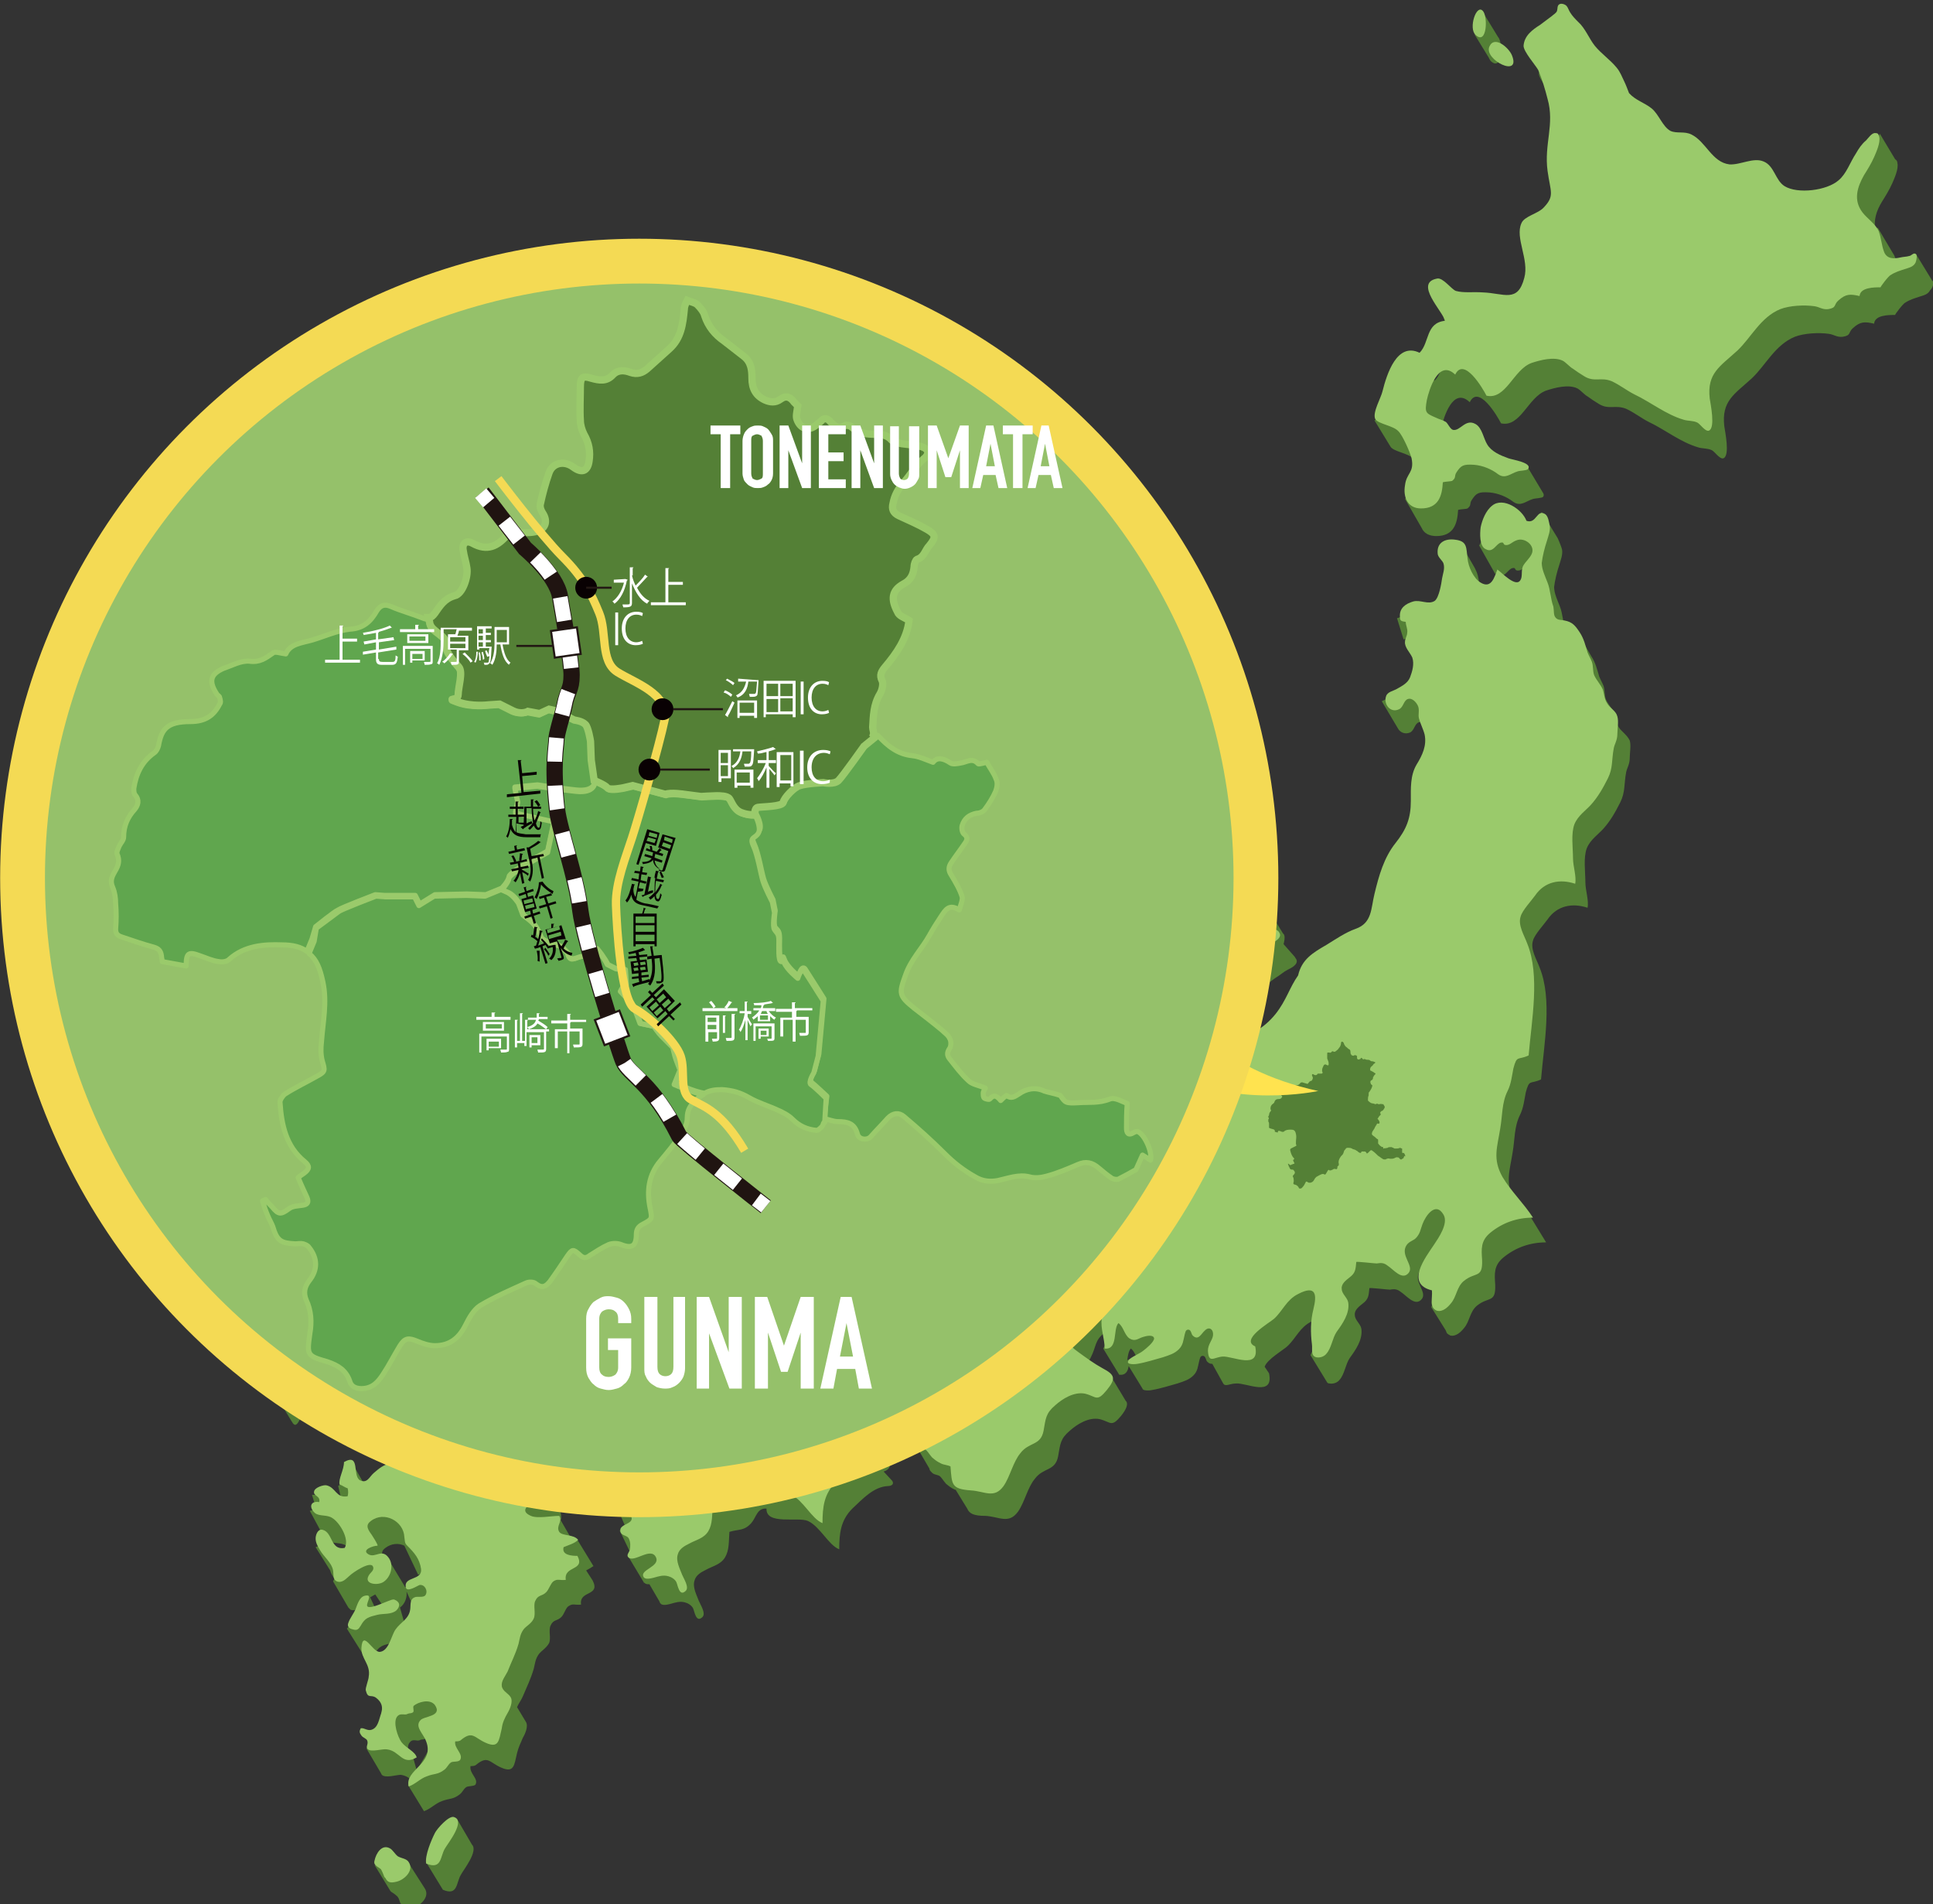 <?xml version="1.0" encoding="utf-8"?>
<!-- Generator: Adobe Illustrator 26.5.0, SVG Export Plug-In . SVG Version: 6.00 Build 0)  -->
<svg version="1.1" id="_レイヤー_2" xmlns="http://www.w3.org/2000/svg" xmlns:xlink="http://www.w3.org/1999/xlink" x="0px"
	 y="0px" viewBox="0 0 265.8 261.8" style="enable-background:new 0 0 265.8 261.8;" xml:space="preserve">
<rect x="0" y="0" width="265.8" height="261.8" fill="#333333" stroke="none"/>
<style type="text/css">
	.st0{fill:#548036;}
	.st1{fill:#9ACA6B;}
	.st2{fill:#C0E4F6;}
	.st3{fill:#2296C6;}
	.st4{fill:#AECDE7;}
	.st5{fill:#FFE34F;}
	.st6{fill:#95C16A;stroke:#F4DA54;stroke-width:6.16;stroke-miterlimit:10;}
	.st7{fill:#60A64E;stroke:#9ACA6B;stroke-width:0.698;stroke-linecap:round;stroke-linejoin:round;stroke-miterlimit:10;}
	.st8{fill:#548036;stroke:#9ACA6B;stroke-miterlimit:10;}
	.st9{fill:none;stroke:#201411;stroke-width:2.239;stroke-miterlimit:10;}
	.st10{fill:none;stroke:#FFFFFF;stroke-width:2.015;stroke-miterlimit:10;}
	.st11{fill:none;stroke:#FFFFFF;stroke-width:2.015;stroke-miterlimit:10;stroke-dasharray:3.285,3.285;}
	.st12{fill:none;stroke:#F4DA54;stroke-width:1.134;stroke-miterlimit:10;}
	.st13{fill:#FFFFFF;stroke:#221714;stroke-width:0.283;stroke-miterlimit:10;}
	.st14{fill:#090103;}
	.st15{fill:#FFFFFF;}
	.st16{fill:#090204;}
	.st17{fill:none;stroke:#221714;stroke-width:0.283;stroke-miterlimit:10;}
</style>
<g>
	<g>
		<g>
			<path class="st0" d="M265.7,38.6l-2.2-3.6l-2.7,0.9c-0.1-0.2-0.1-0.3-0.2-0.5c-0.1-0.1-0.1-0.3-0.2-0.4l-2.2-3.7l-0.3,0.3
				c-0.3-1.3,0.1-2.6,0.9-3.9c0.5-0.8,1-1.6,1.4-2.5c0.3-0.7,0.9-2,0.7-2.8c0-0.2-0.1-0.4-0.3-0.5l-2.1-3.5l-5.6,9.2l0.7,1.8
				c-1.9,0.7-4.5,0.8-5.9-0.1c-1.3-0.8-1.4-2.8-2.9-3.4c-1.4-0.6-3.2,0.5-4.7,0.4c-2.4-0.3-3.2-3.1-5.2-4.1c-1-0.5-2-0.1-2.9-0.5
				c-1.1-0.6-1.6-2.3-2.6-3.1c-1-0.8-2.2-1.1-3.1-2.1c-0.4-0.5-0.7-1.1-1-1.7c-0.3-0.6-3.1-3.6-3.9-4.7c-0.8-1-1.3-2.4-2.3-3.3
				c-0.4-0.4-0.8-0.8-1.1-1.3c-0.2-0.3-0.3-0.7-0.5-0.9c-0.2-0.2-0.7-0.4-1-0.2c-0.3,0.2-0.2,0.6-0.3,0.9c-0.1,0.3-0.5,0.5-0.7,0.7
				c-0.5,0.4-1.1,0.8-1.6,1.2c-1.1,0.7-2.2,1.5-2.3,2.9c0,0.8,1.6,2.6,2,3.3c0.5,1.1,1,2.8,1.3,4c1,3.5-0.5,6.2,0,9.9
				c0.4,2.9,1,3.4-0.5,5c-0.8,0.9-2.7,1.2-3.1,2.2c-0.9,2,1.1,5,0.4,7.5c-0.9,3.5-2.8,2.1-5.7,2c-1.4-0.1-2.6,0.1-3.7-0.2
				c-0.6-0.2-1.8-1.9-2.6-1.7c-3.2,0.6,0.8,4.5,1.1,5.8c-2.7,0.3-2.1,3-3.5,4.4c-2.6-1.3-4,1.6-4.8,4l-0.4-0.7l-3.1,2.2l2.2,3.6
				c0.4,0.7,2.5,0.9,3.2,1.7c0.4,0.4,0.9,1.4,1.3,2.3l-2.5,3.2l2.3,4l0,0c0.3,0.7,1,1.1,2,1.1c2.4,0,2.9-1.7,3-3.6
				c0.3-0.1,1.1-0.1,1.3-0.2c0.6-0.5,0.2-0.6,0.6-1.2c0.6-0.9,0.9-1.1,2.4-1c1.2,0.1,2.4,0.6,3.3,1.3c1,0.7,1.7-0.1,2.7-0.4
				c0.3-0.1,1.2-0.1,1.4-0.3c0.1-0.2,0.1-0.3,0-0.5l-2.1-3.5h-3.9c-0.3-0.8-0.6-1.8-1.3-2.2c-1.4-0.8-2.1,1-3.1,0.8
				c-0.4-0.1-0.7-0.9-1-1.1c-0.5-0.3-0.8-0.3-1.4-0.6c-1.4-0.6-1.5-0.7-1.2-2.4c0.3-1.4,1.6-5.7,3.9-3.5c1.2-2.5,3.8,1.9,4.3,2.9
				c2.7,0.6,3.7-3.6,6.2-4.5c1.2-0.4,3.1-0.9,4.3-0.3c0.4,0.2,1,0.9,1.4,1.1c0.4,0.3,1,0.7,1.5,1c1.4,0.9,2.3,0.1,3.8,0.7
				c1.1,0.5,2.1,1.3,3.1,1.8c2.3,1.1,4.4,2.8,6.8,3.5c0.6,0.2,1.3,0.1,1.9,0.4c0.4,0.2,1.1,1.3,1.6,1.1c0.9-0.4,0.2-3.7,0.1-4.4
				c-0.4-3.5,1.4-4.4,3.8-6.6c1.9-1.8,3.2-4.6,5.9-5.7c1.3-0.5,3.3-0.6,4.7-0.4c0.7,0.1,1.1,0.5,1.9,0.4c1.2-0.2,0.7-0.6,1.4-1.2
				c1-0.9,1.6-0.9,2.9-0.6c0.1-1.2,2-1.2,2.9-1.2c-0.1,0,1.1-1.6,1.4-1.7c0.6-0.4,1.3-0.6,1.9-0.8c0.6-0.2,1.2-0.3,1.5-0.9
				C265.8,39.6,266,38.7,265.7,38.6z M264.9,38.9C264.8,38.9,264.8,38.9,264.9,38.9l0.1-0.1C264.9,38.9,264.9,38.9,264.9,38.9z"/>
			<path class="st0" d="M205,8.4c1.6,1.5,1.7-2.6,1-3.3l-2.2-3.6l-1,3.3l1.9,3.1C204.8,8.1,204.9,8.3,205,8.4z"/>
			<path class="st0" d="M222.6,100c-0.4-0.6-0.4-1.3-0.6-1.9c-0.3-0.7-0.9-1.3-1.2-2c-0.2-0.6-0.1-1.2-0.3-1.8
				c-0.2-0.5-0.4-0.8-0.6-1.3c-0.3-1-0.5-1.9-1.1-2.8c-0.2-0.4-2.3-3.9-2.3-3.9l-1.1,1.3c0-0.3,0-0.6-0.1-0.9
				c-0.4-1.1-0.4-2.3-0.8-3.3c-0.3-0.8-0.8-1.8-0.8-2.7c0.1-0.9,0.4-2.1,0.7-3c0.2-0.7,0.5-1.4,0.4-2.1c-0.1-0.5-0.6-1.6-0.6-1.6
				l-2.2-3.6l-1.8,2.8c-1-0.7-2.2-1.1-3.2-0.5l-1.2-2.3l-2.4,4.6l2.2,3.9l0.1-0.1c0.1,0.1,0.1,0.1,0.2,0.2c0.7,0.4,1.1-0.1,1.5-0.5
				c0.1-0.1,0.4-0.4,0.6-0.4c0.4-0.1,0.3,0.2,0.5,0.3c0.6,0.2,1-0.4,1.6-0.6c0,0,0,0,0,0l-1.1,3.8l1.7,1.6c0,0,0,0,0,0
				c-0.6,1.2-2.6-1-3.2-1.4c-0.4,1-0.8,2.7-2.3,1.8c-1-0.6-1.7-2.2-1.8-3.3c-0.1-1-0.2-1.4-0.6-2.2l-1.9-3.3l-2.2,3.9l1.4,3.6
				c0,0.2-0.1,0.4-0.1,0.6c-0.1,0.7-0.4,2.6-1,3.1c-0.7,0.5-1.6,0.1-2.4,0l-1.5-2.1l-3,1.1l0.9,2.9l1.1-0.3c0,0.1,0,0.3,0,0.4
				c0,0.6,0.2,0.6,0.8,0.7c0,0.5,0.3,1,0.2,1.5c0,0.4-0.3,0.8-0.3,1.2c-0.1,0.8,0.7,1.5,1,2.2c0.1,0.4,0.2,0.8,0.1,1.1l-0.5-0.9
				l-5.4,2.6l2.2,3.7c0.3,0.6,1,0.9,1.7,0.6c0.6-0.3,0.6-1.2,1.2-1.4c0.6-0.2,1.2,0.5,1.4,1c0.2,0.5,0,1.1,0.1,1.6
				c0.2,0.8,0.6,1.5,0.8,2.3c0.3,1.5-0.3,2.8-1.1,4.1c-0.9,1.5-0.8,3.3-0.8,5c0,2.4-0.6,3.9-2.1,5.8c-1.6,2-2.3,4.5-2.9,7
				c-0.5,2-0.3,4-2.6,4.8c-1.4,0.5-2.7,1.4-4,2.2c-1.9,1.1-3.4,2-3.9,4.2c-0.5,2.2-0.9,3.9-2.4,5.8c-1.7,2.1-3.7,3.1-6.2,3.6
				c-1.7,0.3-2.5,1.3-3.9,2.1c-1.1,0.6-2.5,0.7-3.7,1.2c-0.6,0.3-1.4,0.7-2,1.2c-0.6,0.5-0.6,1-1,1.5c-1,1.4-2.1,1-3.9,0.6
				c-2-0.5-2.5-0.6-1.3-2.5c0.5-0.9,0.7-0.7,0.5-1.8c-0.1-0.6-0.5-1.1-0.6-1.8c-0.2-2.3,1.7-1.3,2.9-2.4c0.9-0.8,1.5-2.7,1.4-3.8
				l-2.2-3.6L151,142l0.8,2.1c-0.5,0.8-0.9,1.9-1,2.6c-0.2,1.5,1.2,2.3,1.4,3.7c0.3,2.3-1.9,5-2.9,7.1c-1.4,2.7-4.5,2.7-5.6,5.5
				c-0.3,0.7-0.3,1.7-0.8,2.2l-1.8-2.8l-2.2,1.7l2.2,3.6c0,0.2,0.1,0.4,0.2,0.6c0.5,0.6,1.3,0.9,1.9,1.5c0.6,0.6,0.7,1.7,0.2,2.3
				c-0.9,1.1-0.8-1.2-1.9-0.9c-0.5,1-0.5,2-1.6,2.6c-1.1,0.6-2.2,0.9-3.5,0.9c-0.4,0-1,0.2-1.4,0.1c-0.3-0.1-0.6-0.4-0.9-0.6
				c-0.2-0.2-0.7-0.5-1-0.4c-0.2,0.1-0.1,0.3-0.2,0.4c-0.2,0.2-0.5,0.4-0.7,0.5c-0.2,0.1-0.2,0.3-0.4,0.4c-0.3,0.1-0.7,0.1-1,0
				c-0.5-0.1-1.6-0.5-1.6-1.1c0-0.6,1-0.5,1.4-0.8c0.4-0.4,0.8-1.1,0.7-1.7c-0.1-0.3-0.3-0.6-0.5-0.8l0.1-0.1l-2-3.3l-3.7,2.8l0.6,2
				c-1.2,0-2.4-0.5-3.7-0.3c-0.2,0-0.5,0.5-1,0.6c-0.4,0-0.8-0.2-1.2-0.2c-0.7,0-1.2,0.1-1.8,0.5c-0.7,0.5-0.8,0.9-1.6,1.2
				c-0.6,0.2-1.6-0.1-2.2-0.1c-2.9-0.4-6.6-0.5-9.5,0.2c-1,0.2-1.1,0.4-1.8,1.1c-0.5,0.5-0.7,1.2-1.3,1.2c-2.2,0-1.1-2.2-0.8-3.3
				l0.1-0.1l-0.1-0.2c0,0,0-0.1,0-0.1c0,0,0,0-0.1,0l-2.1-3.6l-3.1,2.3l1.4,1.9c-1.5,0.9-3,2.1-4.7,2c0.2,0.4,0.2,0.6,0.7,0.8
				c0,1.2-1.7,1.4-2.4,1.9c-0.9,0.7-1.4,1.8-2.4,2.4c-2.1,1.4-4,2.8-6.2,4c-3,1.7-5.2,4.3-8.2,6.1c-1.6,1-2.4,0.4-4.1,0.4
				c-0.9,0-1.7,0.1-2.4,0.7c-0.3,0.2-0.8,0.6-1.2,1l-0.4-0.7l-0.9,3l1.5,2.6c0.1,0.3,0.3,0.6,0.5,0.8c0.1,0.1,0.1,0.1,0.2,0.1
				c0.6,0.2,0.4-0.8,0.9-0.9c1-0.3,1.8,1.5,2.6,1.9c0.5,0.2,1.1,0.1,1.5-0.2c0.5-0.4,0.3-1,0.7-1.5c0.1-0.1,1.2,0.5,1.3,0.6
				c0.6,0.2,1.2,0.4,1.8,0.3c0.8-0.2,1.6-0.9,2.4-1c0.6-0.1,1.2,0.9,1.6,1.3c0.8,0.9,1.8,1.4,2.8,2.1c0.7,0.5,3.7,2.4,4.6,1.4
				c0.3-0.3,0.3-0.6,0.2-0.9l0,0l0,0c0,0,0-0.1-0.1-0.1l-2-3.4l-0.6-0.1c0.2-1,0.9-2,1.3-2.9c0.4-0.9,0.6-2.6,1.7-2.9
				c1.6-0.5,1.9,3.4,3.6,3.8c2.1,0.5,3.6-2,5.5-2.4c0.4-0.1,1,0.2,1.6,0.1c0.5-0.1,0.8-0.6,1.2-0.8c0.3-0.1,0.6-0.2,0.9-0.2l0.9,1.5
				c2.3,0.2,1.5-1.4,2.7-2.6c1-1,2.9-0.5,4,0.1c0,0,0.1,0,0.1,0.1l0.6,1.7h2.2l-0.1-0.4c0.4,0,0.7-0.1,0.9-0.5
				c0.5-0.9-0.4-1.2-1.4-1.4l-0.2-1c0.8-0.1,1.9,0.2,2.5,0.2c0.5,0,0.9,0,1.3,0l1.2,2.1h0c-0.1,0.9,1.9,1.3,2.5,0.9c0,0,0,0,0,0
				c0.4-0.3,0.4-0.7,0.3-1.1h0l0,0c0-0.1-0.1-0.2-0.2-0.3l-1.8-3c0.6-0.6,1.2-1.1,2-1.3c0.8-0.2,1.4,0,2.2,0.1
				c1.3,0.1,2.7,0,3.9,0.5l-2.2,1.6l-1.7,3.3l2.1,3.6c0,0,0,0,0,0l0,0l0,0c0.1,0.2,0.3,0.4,0.6,0.5c2.3,1,1.7-2.3,2.2-3.4
				c0.3-0.7,1.6-1.7,1.5-2.3l0,0l0,0c0-0.1,0-0.1-0.1-0.1l-1.3-2.2c0.3,0.4,0.7,0.7,1.2,0.9c1.3,0.3,2.6-0.3,3.8-0.8
				c0.8-0.4,2.1-0.7,2.5,0.4c0.5,1.2-0.6,2.3-1.1,3.3c-0.5,1-1.6,1.1-2.1,1.9c-0.4,0.7-0.2,0.9-0.2,1.7l-0.3,0.2
				c-0.3,0-0.6,0.1-0.8,0.1c0,0.2,0,0.4,0,0.6l-2.1,1.6l1.7,2.9c0,0.2,0.1,0.3,0.3,0.5c0.3,0.4,0.9,0.3,1.2,0.6
				c0.2,0.2,0.6,0.8,0.8,1c0.5,0.4,0.6,0.5,1.2,0.8c0,0,0,0,0.1,0l1.6,2.6h0c0.3,0.7,0.9,1,2.5,1c1.9,0.1,3.2,1.2,4.5-0.6
				c0.9-1.3,1.3-3.3,2.3-4.5c1.2-1.6,2.8-1,3.2-3.1c0.3-1.7,0.3-2.4,1.6-3.5c1-0.9,2.6-1.9,4.1-1.6c1.6,0.4,1.6,1.2,3-0.5
				c0.7-0.9,0.9-1.5,0.7-1.9l0,0l-0.1-0.1c0,0,0,0,0,0l-2.1-3.5l-1.3,1.2c-0.4-0.2-0.7-0.5-1.1-0.8c-1.7-1.2-1.1-1.3-0.3-2.9
				c0.8-1.6,0.5-2.3,1.9-3.4c0.3-0.2,0.6-0.6,1.1-1l-0.5,1.7l-0.8,1.5l2.2,3.6c0.9,0.1,1.2-0.5,1.3-1.2l1.9,3.1
				c0,0.3,0.9,0.3,1.3,0.2c1.2-0.2,2.4-0.6,3.5-0.9c0.9-0.3,1.6-0.5,2.2-1.1c0.6-0.6,0.6-1.2,0.8-2c0.1-0.3,0.1-0.7,0.5-0.7
				c0.4,0,0.4,0.6,0.6,0.8c0.3,0.3,0.5,0.3,0.7,0.3l1.5,2.7c0.3,0.5,0.9,0,1.8,0c1.4-0.1,5.2,1.9,4.5-1.4l-0.6-0.9
				c0.3-1,2.7-2.4,3.1-2.8c1.2-1.1,1.7-2.6,3.3-3.4c2.1-1.1,2.5-0.2,2.2,1.3l-0.5-0.7l-1.8,4l2.2,3.6l0,0c0.1,0.2,0.2,0.3,0.4,0.3
				c0.5,0.1,1.1-0.1,1.4-0.5c0.7-0.8,0.8-2.1,1.4-3c0.8-1.1,1.8-2.5,1.6-4c-0.1-0.7-0.9-1.2-0.9-1.9c-0.1-0.7,0.6-1.2,1.1-1.6
				c0.8-0.6,0.8-1.1,0.9-2.1c0-0.1,2.5,0.2,2.8,0.2c0.6-0.1,1-0.1,1.5,0.3c0.8,0.5,2,2.1,2.9,1c0.8-1-1.2-2.4-0.3-3.8
				c0.4-0.6,1-0.6,1.4-1.1c0.5-0.6,0.5-1,0.8-1.8c0.4-1.1,1.8-3.2,2.9-1.3c0.7,1.2-0.7,3.2-1.3,4.1c-0.8,1.3-2.4,3.4-2.1,4.8
				l-0.1,0.2l2,3.2c0.1,0.2,0.1,0.4,0.3,0.5l0,0l0,0c0.1,0.1,0.2,0.1,0.3,0.2c0.8,0.2,1.5-0.5,1.9-1c0.8-0.9,0.8-2.3,1.8-3.1
				c1.6-1.3,2.6-0.3,2.5-2.9c-0.1-1.5-0.2-2.6,1.1-3.7c1.7-1.4,3.7-2.1,5.9-2.1l-2.2-3.6l-0.8-0.2c-0.5-0.6-0.9-1.2-1.3-1.9
				c-1.4-2.5-0.7-4.1-0.3-6.7c0.3-1.7,0.2-3.5,1-5.1c0.5-1,0.6-2.1,0.8-3.1c0.5-1.9,0.6-1.1,2.1-1.8c0.4-4.8,1.6-11-0.2-15.4
				c-0.4-1.1-1.3-2.5-0.9-3.7c0.2-0.8,1.5-2.2,2-2.9c1.3-1.9,3.4-2.3,5.5-1.6c0.2-1-0.3-2.4-0.3-3.5c0-1.4-0.3-3.4,0.2-4.7
				c0.5-1.2,1.6-1.9,2.3-2.7c0.9-1,1.6-2.2,2.3-3.6c0.7-1.4,0.5-2.5,0.8-4.1c0.1-0.6,0.5-1.1,0.5-2c0-0.7,0.2-1.7,0-2.4
				C223.7,101,223,100.6,222.6,100z M154.7,181.5l-0.6-0.5c0.2-0.1,0.4-0.1,0.6-0.1C154.7,181.1,154.7,181.3,154.7,181.5z M155,187
				c0.1-0.7,0.2-1.3,0.5-1.6c0.3,0.2,0.5,0.6,0.7,1L155,187z"/>
			<path class="st0" d="M64.9,253.6l-2.1-3.6l-3,5.1l-1.1,1.1l2.2,3.6c2.1,0.9,1.8-1,2.5-2.1C63.7,257.1,65.8,254.5,64.9,253.6
				L64.9,253.6z"/>
			<path class="st0" d="M43.9,189c0.4-0.9,2.2-1.7,1.8-2.7l0,0c0-0.1-0.1-0.3-0.3-0.4l-1.9-3.1l-2.2,1.3l-2.1,2.9l2.2,3.6
				C44,192.3,43.1,190.6,43.9,189z"/>
			<path class="st0" d="M41.7,192.4L41.7,192.4l-2.1-3.6l-1.3,1.5l-0.2,1.8l2,3.3c0.1,0.1,0.1,0.2,0.2,0.3c0.3,0.4,0.6,0.1,0.9-0.5
				c0.4-0.7,0.9-1.6,0.7-2.5C41.9,192.6,41.8,192.5,41.7,192.4z"/>
			<path class="st0" d="M121.5,202.3c0.1,0,0.2-0.1,0.3-0.1c0.5-0.3,0.6-0.6,0.5-0.8c0-0.1-0.1-0.1-0.1-0.2l-1.9-3.2
				c0.1-0.4,0.2-0.7,0-0.9l0,0l-2.2-3.7l-2.7,2c-0.2-0.2-0.5-0.4-0.7-0.5c-0.8-0.4-2.1-0.9-3-1c-1.5-0.3-4,0.2-5,1.5
				c-0.7,1,0.2,1.9-0.2,3c-0.7,2.2-3.3,2.2-5.1,2.5c-1.2,0.2-2.3,1.3-3.5,0.4c-0.9-0.7-0.7-1.8-1.3-2.6c-1.8-2.5-3.2,0-2.8,2.2
				c-1.4,0.4-0.9,1.4-1.1,2.6c-0.2,0.9-0.6,1.6-1.3,2.3l0-0.4l-2.2,0.7l-0.4-0.7L84,205l1.2,2l-0.4,0.1l1.5,3.5l-1.1-0.2l1.5,3.1
				l0.9-0.2c-0.1,0.1-0.1,0.1-0.1,0.2l-1.1,0.5l2.1,3.5c0,0,0,0.1,0.1,0.1c0.2,0.2,0.4,0.2,0.7,0.2l1.4,2.4c0,0.1,0,0.1,0.1,0.2
				c0.2,0.4,1,0.2,1.4,0.1c0.7-0.2,1.3-0.4,2-0.2c0.4,0.1,0.9,0.4,1.1,0.8c0.2,0.4,0.4,2.1,1.3,1.2c0.5-0.5-0.3-1.7-0.5-2.2
				c-0.3-0.8-0.9-1.9-0.6-2.8c0.2-0.8,1-1.2,1.6-1.5c0.9-0.5,2-0.7,2.6-1.7c0.6-1,0.5-2.2,0.6-3.5c1.3-0.4,2-0.1,3-1.2
				c0.7-0.8,0.8-2.1,2.1-2c-0.1,2.3,4.3,1.1,5.7,1.7c1.7,0.8,2.8,3.3,4.3,3.9c0-2.2,0.2-4,1.8-5.6c1.4-1.3,2.9-3,4.9-3.1
				c0.4,0,0.9-0.2,0.6-0.7L121.5,202.3z"/>
			<path class="st0" d="M80.6,215.9c0.4-0.2,0.7-0.4,1-0.6l-2.2-3.6l-1.6,0.3l0.8-0.4l-1.5-2.6c0.1-0.2,0.1-0.5,0-1
				c-0.2-0.6-0.7-1.6-1.3-2.2l0,0l-1.4-2.7l-3,1.7l0.3,1.8c-0.8-0.2-1.3-1.2-1.9-1.6c-0.7-0.5-2.6-1-2.9-1.8c-0.5-0.9,0-2.4-0.4-3.5
				l-2.2-3.6l-2.3,2.6l0.3,1.2c-1.2,0.3-1.6,1.3-3.1,1.1c-0.1,1.2,0,3.7-1.3,4.4c-0.9,0.5-1.4-0.4-2.2-0.4c-0.9,0-1.6,0.7-2.3,1.3
				c-0.6,0.5-0.9,1.5-1.9,1c-0.8-0.4-0.3-2.5-1.1-2.7l0,0l-2-3.5l-1,1.6l0.3,0.7l-1.2,0.9l0.8,3.3l1.3-0.2c0,0.2,0,0.4,0,0.5
				c0.4,0.1,0.7,0.4,1.1,0.5c0.1,0.3,0.1,0.8,0,1.1c-1.6,0.3-1.6-1.3-2.9-1.5c-0.1,0-0.3,0-0.5,0l-0.6-1.2l-0.2,0.1l-0.5-1.3
				l-2.1-0.1l0.6,2l-0.9,0.2l2.1,3.9l0.3,0c0.1,0.1,0.1,0.1,0.2,0.2c0.6,0.5,1.7,0.2,2.4,0.7c0.3,0.2,0.7,0.6,1,1l-1.4,0.9l-0.1,0.3
				c-0.2-0.3-0.5-0.5-0.9-0.6c-0.1,0-0.1,0-0.2,0l-1.3-1.9l-1.3,0.5l2,3.2l0,0c0.1,0.4,0.3,0.7,0.5,1c0,0,0,0.1,0.1,0.1l-0.2,0.4
				l2.1,3.6l0,0c0.1,0.1,0.2,0.2,0.3,0.3c0.8,0.3,1.3-0.4,1.8-0.8c0.1-0.1,0.3-0.2,0.5-0.4l-1.1,1.7l0.1,0.3l-0.2,0.1l-1.6,1.7
				l2.2,3.5c0,0.2,0.1,0.3,0.2,0.4l0.1,0.2l0.1-0.1c0,0,0.1,0,0.1,0c0.6,0.2,0.8,0,1.1-0.5c0.6-1.1,1.1-1.2,2.3-1.5
				c0.8-0.2,1.9,0,2.6-0.6c0.7-0.6,0.5-1.2-0.3-1.5c0,0-0.1,0-0.1,0c0,0-0.1,0-0.2,0L55,221c0.7-0.5,1-1.4,0.9-2.2l1.6,3.5l2.8-0.7
				c0.4,0.3,0.6,0.9,0.3,1.3c-0.3,0.4-1.1,0.1-1.5,0.3c-0.7,0.3-0.5,1.1-0.6,1.7c-0.2,1.2-1.4,1.7-2,2.7c-0.6,0.9-0.9,3.1-2.2,3.1
				c-1,0-2.3-3.1-2.5-0.6c-0.1,1.4,1.3,2.2,1,4c-0.1,0.4-0.5,1.6-0.4,1.9c0.2,0.8,0.4,0.7,0.8,0.7l-0.3,0.9l-2.5,2.8l2,3.4
				c0,0.1,0.1,0.1,0.1,0.2c0.5,0.5,2,0,2.6,0c0.7,0.1,1.1,0.4,1.5,0.7l-0.5,0.7l2.2,3.6c0.9-0.3,1.6-1.1,2.5-1.4
				c1.1-0.4,1.5-0.2,2.4-0.9c0.4-0.3,0.5-0.7,0.9-1c0.3-0.2,1.2-0.1,1.3-0.4c0.4-0.8-0.9-1.5-0.7-2.5c0.3,0,0.6,0,0.8-0.2
				c1.6-1.3,1.8-0.3,3.4,0.4c1.8,0.8,1.8-0.3,2.2-2c0.2-0.8,0.5-1.4,0.8-2.1c0.3-0.5,0.8-1.6,0.4-2.2l-1.2-2c0.2-0.5,0.6-1,0.8-1.5
				c0.5-1.2,1.1-2.4,1.5-3.8c0.2-0.8,0.2-1.3,0.7-2c0.4-0.5,1-0.8,1.4-1.5c0.3-0.7-0.1-1.7,0.2-2.4c0.4-0.9,0.9-0.6,1.5-1.2
				c0.4-0.4,0.6-1.3,1-1.5c0.6-0.4,0.8-0.1,1.7-0.2c-0.3-2,2.7-1.1,1.6-3.3L80.6,215.9z M49.1,205.5l-0.2-0.3l0.3-0.2
				C49.2,205.2,49.2,205.4,49.1,205.5z M52.6,220.7l-1,0.4l-0.7-1.5c0.2-0.1,0.5-0.3,0.7-0.4L52.6,220.7L52.6,220.7z M55.7,218.2
				c0-0.1-0.1-0.1-0.1-0.2l0,0l-2.3-3.8l-0.2,0.5c-0.1-0.2-0.2-0.3-0.2-0.3c-0.4-0.6-0.6-1.1,0.1-1.6c0.8-0.6,1.8-0.7,2.6-0.3l1.9,4
				l0.5-0.2c0.2,0.2,0.3,0.3,0.4,0.5L55.7,218.2z M60.6,239.5l-0.4-1l-2.9,4.9l-0.5-1.8l-0.6-0.3c-0.1-0.7-0.2-1.3,0.1-1.7
				c0.5-0.7,1-0.1,1.5-0.4c0.2-0.1,0.5,0,0.7-0.2c0.2-0.2-0.1-0.7,0.1-0.9c0.6-0.5,2.2-1,2.9-0.1C62.3,238.9,61.5,239.2,60.6,239.5z
				 M75.1,211.9c-0.8-0.4-0.9-0.7-0.7-1.1l0.8,1.2C75.2,212,75.1,211.9,75.1,211.9z"/>
			<path class="st0" d="M56.1,256l-2,1.5l-2.6-1.1l2.2,3.6c0.2,0.2,0.5,0.3,0.8,0.6c0.3,0.2,0.4,0.6,0.5,0.9c0,0.1,0.1,0.2,0.2,0.3
				c0.3,0.6,0.7,0.7,1.5,0.5c1-0.2,2.5-1.5,1.7-2.7L56.1,256z"/>
			<path class="st0" d="M172.7,135.6c1,0.3,2.1-0.8,2.9-1.3c0.5-0.3,0.9-0.7,1.5-1c0.1,0,0.1-0.1,0.2-0.1c0.6-0.3,1.3-0.8,0.9-1.4
				c-0.1-0.1-0.1-0.2-0.2-0.3l-1.5-1.7c0.1-0.4,0.2-0.9,0.1-1.2c0-0.1-0.1-0.2-0.2-0.3l-2.2-3.6l-0.3,4.1c-0.3,0.2-0.5,0.4-0.5,0.5
				c-0.1,0.2-0.1,0.4,0,0.6l-2.7,2.2L172.7,135.6z"/>
		</g>
		<g>
			<path class="st1" d="M223.3,11.1c-0.3-0.6-0.5-1.2-1-1.8c-0.9-1.1-2.1-1.9-3-3c-0.8-1-1.3-2.4-2.3-3.3c-0.4-0.4-0.8-0.8-1.1-1.3
				c-0.2-0.3-0.3-0.7-0.5-0.9c-0.2-0.2-0.7-0.4-1-0.2c-0.3,0.2-0.2,0.6-0.3,0.9c-0.1,0.3-0.5,0.5-0.7,0.7c-0.5,0.4-1.1,0.8-1.6,1.2
				c-1.1,0.7-2.2,1.5-2.3,2.9c0,0.8,1.6,2.6,2,3.3c0.5,1.1,1,2.8,1.3,4c1,3.5-0.5,6.2,0,9.9c0.4,2.9,1,3.4-0.5,5
				c-0.8,0.9-2.7,1.2-3.1,2.2c-0.9,2,1.1,5,0.4,7.5c-0.9,3.5-2.8,2.1-5.7,2c-1.4-0.1-2.6,0.1-3.7-0.2c-0.6-0.2-1.8-1.9-2.6-1.7
				c-3.2,0.6,0.8,4.5,1.1,5.8c-2.7,0.3-2.1,3-3.5,4.4c-3.1-1.5-4.5,2.9-5.1,5.3c-0.2,0.9-1.4,2.9-1,3.8c0.4,0.7,2.5,0.9,3.2,1.7
				c0.6,0.6,1.6,2.9,1.8,3.7c0.4,2-0.7,2-0.9,3.7c-0.3,1.7,0.4,3.2,2.2,3.2c2.4,0,2.9-1.7,3-3.6c0.3-0.1,1.1-0.1,1.3-0.2
				c0.6-0.5,0.2-0.6,0.6-1.2c0.6-0.9,0.9-1.1,2.4-1c1.2,0.1,2.4,0.6,3.3,1.3c1,0.7,1.7-0.1,2.7-0.4c0.3-0.1,1.2-0.1,1.4-0.3
				c0.7-0.9-2.2-1.3-2.7-1.5c-1.1-0.4-2.3-0.9-2.9-1.9c-0.5-0.8-0.7-2.3-1.6-2.8c-1.4-0.8-2.1,1-3.1,0.8c-0.4-0.1-0.7-0.9-1-1.1
				c-0.5-0.3-0.8-0.3-1.4-0.6c-1.4-0.6-1.5-0.7-1.2-2.4c0.3-1.4,1.6-5.7,3.9-3.5c1.2-2.5,3.8,1.9,4.3,2.9c2.7,0.6,3.7-3.6,6.2-4.5
				c1.2-0.4,3.1-0.9,4.3-0.3c0.4,0.2,1,0.9,1.4,1.1c0.4,0.3,1,0.7,1.5,1c1.4,0.9,2.3,0.1,3.8,0.7c1.1,0.5,2.1,1.3,3.1,1.8
				c2.3,1.1,4.4,2.8,6.8,3.5c0.6,0.2,1.3,0.1,1.9,0.4c0.4,0.2,1.1,1.3,1.6,1.1c0.9-0.4,0.2-3.7,0.1-4.4c-0.4-3.5,1.4-4.4,3.8-6.6
				c1.9-1.8,3.2-4.6,5.9-5.7c1.3-0.5,3.3-0.6,4.7-0.4c0.7,0.1,1.1,0.5,1.9,0.4c1.2-0.2,0.7-0.6,1.4-1.2c1-0.9,1.6-0.9,2.9-0.6
				c0.1-1.2,2-1.2,2.9-1.2c-0.1,0,1.1-1.6,1.4-1.7c0.6-0.4,1.3-0.6,1.9-0.8c0.6-0.2,1.2-0.3,1.5-0.9c0.1-0.2,0.3-1.1,0-1.2
				c-0.3-0.2-0.6,0.3-0.9,0.3c-0.3,0.1-0.8,0.1-1.2,0.2c-0.9,0.2-1.8,0.2-2.2-0.7c-0.4-1-0.4-2-0.8-3c-0.5-1-1.5-1.6-2.2-2.5
				c-1.3-1.7-0.7-3.5,0.2-5.1c0.5-0.8,1-1.6,1.4-2.5c0.3-0.7,0.9-2,0.7-2.8c-0.1-0.3-0.1-0.5-0.5-0.5c-0.5-0.1-1,0.7-1.3,1
				c-0.6,0.5-1,1.1-1.4,1.8c-0.8,1.2-1.3,2.8-2.4,3.7c-1.6,1.4-5.6,1.9-7.4,0.8c-1.3-0.8-1.4-2.8-2.9-3.4c-1.4-0.6-3.2,0.5-4.7,0.4
				c-2.4-0.3-3.2-3.1-5.2-4.1c-1-0.5-2-0.1-2.9-0.5c-1.1-0.6-1.6-2.3-2.6-3.1c-1-0.8-2.2-1.1-3.1-2.1
				C223.8,12.3,223.6,11.7,223.3,11.1z"/>
			<path class="st1" d="M204.8,6.4c-0.8,1.8,4.4,4.4,3.1,1.2C207.5,6.6,205.5,4.8,204.8,6.4z"/>
			<path class="st1" d="M202.9,4.8c1.6,1.5,1.7-2.6,1-3.3C203,0.5,201.9,3.9,202.9,4.8z"/>
			<path class="st1" d="M175.4,139.4c-1.7,2.1-3.7,3.1-6.2,3.6c-1.7,0.3-2.5,1.3-3.9,2.1c-1.1,0.6-2.5,0.7-3.7,1.2
				c-0.6,0.3-1.4,0.7-2,1.2c-0.6,0.5-0.6,1-1,1.5c-1,1.4-2.1,1-3.9,0.6c-2-0.5-2.5-0.6-1.3-2.5c0.5-0.9,0.7-0.7,0.5-1.8
				c-0.1-0.6-0.5-1.1-0.6-1.8c-0.2-2.3,1.7-1.3,2.9-2.4c0.9-0.8,1.5-2.7,1.4-3.8c-1.4-0.6-2.7,0.5-3.8,1.3c-0.6,0.4-1.2,0.8-1.9,1
				c-0.6,0.2-1.5-0.1-1.9,0.4c-0.6,0.7-1.2,2.1-1.3,3.1c-0.2,1.5,1.2,2.3,1.4,3.7c0.3,2.3-1.9,5-2.9,7.1c-1.4,2.7-4.5,2.7-5.6,5.5
				c-0.3,0.7-0.3,1.7-0.8,2.2c-0.4,0.5-1.2,0.5-1.6,1.1c-0.3,0.5-0.5,1.5,0,2c0.5,0.6,1.3,0.9,1.9,1.5c0.6,0.6,0.7,1.7,0.2,2.3
				c-0.9,1.1-0.8-1.2-1.9-0.9c-0.5,1-0.5,2-1.6,2.6c-1.1,0.6-2.2,0.9-3.5,0.9c-0.4,0-1,0.2-1.4,0.1c-0.3-0.1-0.6-0.4-0.9-0.6
				c-0.2-0.2-0.7-0.5-1-0.4c-0.2,0.1-0.1,0.3-0.2,0.4c-0.2,0.2-0.5,0.4-0.7,0.5c-0.2,0.1-0.2,0.3-0.4,0.4c-0.3,0.1-0.7,0.1-1,0
				c-0.5-0.1-1.6-0.5-1.6-1.1c0-0.6,1-0.5,1.4-0.8c0.4-0.4,0.8-1.1,0.7-1.7c-0.3-1.1-1.4-1.3-2.3-0.9c-0.8,0.4-1.4,1.2-2.3,1.5
				c-1.5,0.5-3.1-0.4-4.7-0.2c-0.2,0-0.5,0.5-1,0.6c-0.4,0-0.8-0.2-1.2-0.2c-0.7,0-1.2,0.1-1.8,0.5c-0.7,0.5-0.8,0.9-1.6,1.2
				c-0.6,0.2-1.6-0.1-2.2-0.1c-2.9-0.4-6.6-0.5-9.5,0.2c-1,0.2-1.1,0.4-1.8,1.1c-0.5,0.5-0.7,1.2-1.3,1.2c-2.4,0-0.7-2.8-0.8-3.7
				c-2.9-1.5-5.5,2.8-8.6,2.5c0.2,0.4,0.2,0.6,0.7,0.8c0,1.2-1.7,1.4-2.4,1.9c-0.9,0.7-1.4,1.8-2.4,2.4c-2.1,1.4-4,2.8-6.2,4
				c-3,1.7-5.2,4.3-8.2,6.1c-1.6,1-2.4,0.4-4.1,0.4c-0.9,0-1.7,0.1-2.4,0.7c-0.6,0.5-2,1.3-1.5,2.2c0.3,0.6,0.9,0.8,0.8,1.7
				c-0.1,0.6-0.5,1-0.4,1.7c0.1,0.3,0.5,1.2,0.8,1.3c0.6,0.2,0.4-0.8,0.9-0.9c1-0.3,1.8,1.5,2.6,1.9c0.5,0.2,1.1,0.1,1.5-0.2
				c0.5-0.4,0.3-1,0.7-1.5c0.1-0.1,1.2,0.5,1.3,0.6c0.6,0.2,1.2,0.4,1.8,0.3c0.8-0.2,1.6-0.9,2.4-1c0.6-0.1,1.2,0.9,1.6,1.3
				c0.8,0.9,1.8,1.4,2.8,2.1c0.7,0.5,3.7,2.4,4.6,1.4c1.3-1.4-2.4-2.2-2.6-3.4c-0.3-1.5,0.8-2.8,1.4-4c0.4-0.9,0.6-2.6,1.7-2.9
				c1.6-0.5,1.9,3.4,3.6,3.8c2.1,0.5,3.6-2,5.5-2.4c0.4-0.1,1,0.2,1.6,0.1c0.5-0.1,0.8-0.6,1.2-0.8c1.2-0.4,1.9-0.2,1.7,1.3
				c2.3,0.2,1.5-1.4,2.7-2.6c1-1,2.9-0.5,4,0.1c0.8,0.4,3,2.2,3.8,0.8c0.8-1.5-2.1-1.3-2.8-1.9c0.7-1,2.6-0.4,3.7-0.3
				c1.9,0.1,2.2,0,3.3-1.2c0.6-0.6,1.3-1.2,2.1-1.4c0.8-0.2,1.4,0,2.2,0.1c1.6,0.1,3.4-0.1,4.7,1.1c0.5,0.5,0.8,1.1,1.6,1.2
				c1.3,0.3,2.6-0.3,3.8-0.8c0.8-0.4,2.1-0.7,2.5,0.4c0.5,1.2-0.6,2.3-1.1,3.3c-0.5,1-1.6,1.1-2.1,1.9c-0.5,0.7-0.1,1-0.2,1.9
				c-0.3-0.1-0.8,0.1-1.1,0.1c-0.1,1.2,0.7,2.1,0.6,3.1c-0.1,1.1-1.6,1.3-0.6,2.5c0.3,0.4,0.9,0.3,1.2,0.6c0.2,0.2,0.6,0.8,0.8,1
				c0.5,0.4,0.6,0.5,1.2,0.8c0.4,0.2,0.9,0.2,1.3,0.4c0.2,2.5,0.1,3.1,2.8,3.3c1.9,0.1,3.2,1.2,4.5-0.6c0.9-1.3,1.3-3.3,2.3-4.5
				c1.2-1.6,2.8-1,3.2-3.1c0.3-1.7,0.3-2.4,1.6-3.5c1-0.9,2.6-1.9,4.1-1.6c1.6,0.4,1.6,1.2,3-0.5c1.3-1.6,1.1-2.1-0.6-3
				c-1.1-0.6-2.2-1.4-3.3-2.2c-1.7-1.2-1.1-1.3-0.3-2.9c0.8-1.6,0.5-2.3,1.9-3.4c0.6-0.5,2.1-2.3,3.1-2.2c0.3,1.6-1.3,2.5-1.5,3.9
				c-0.2,1.3,0.4,2.7,0.4,4.1c1.9,0.2,1.1-2.7,1.9-3.5c0.7,0.5,0.8,1.6,1.5,2.1c0.8,0.5,1.2,0,1.9-0.2c0.3-0.1,1.4-0.4,1.5,0.2
				c0,0.5-1.1,1.4-1.5,1.7c-0.5,0.4-1.3,0.7-1.8,1.1c-0.9,0.8,0.4,0.8,1,0.7c1.2-0.2,2.4-0.6,3.5-0.9c0.9-0.3,1.6-0.5,2.2-1.1
				c0.6-0.6,0.6-1.2,0.8-2c0.1-0.3,0.1-0.7,0.5-0.7c0.4,0,0.4,0.6,0.6,0.8c0.8,0.8,1.2-0.3,1.7-0.7c0.6-0.6,1.2-0.1,1.1,0.7
				c-0.1,0.7-0.7,1.2-0.7,2.1c0.1,1.8,0.8,0.9,2,0.8c1.4-0.1,5.2,1.9,4.5-1.4c-2.1-0.9,1.9-3.2,2.6-3.8c1.2-1.1,1.7-2.6,3.3-3.4
				c2.5-1.3,2.6,0.1,2.1,2.1c-0.4,1.6-0.4,3.2-0.2,4.8c0.1,0.7-0.2,1.6,0.6,1.8c0.5,0.1,1.1-0.1,1.4-0.5c0.7-0.8,0.8-2.1,1.4-3
				c0.8-1.1,1.8-2.5,1.6-4c-0.1-0.7-0.9-1.2-0.9-1.9c-0.1-0.7,0.6-1.2,1.1-1.6c0.8-0.6,0.8-1.1,0.9-2.1c0-0.1,2.5,0.2,2.8,0.2
				c0.6-0.1,1-0.1,1.5,0.3c0.8,0.5,2,2.1,2.9,1c0.8-1-1.2-2.4-0.3-3.8c0.4-0.6,1-0.6,1.4-1.1c0.5-0.6,0.5-1,0.8-1.8
				c0.4-1.1,1.8-3.2,2.9-1.3c0.7,1.2-0.7,3.2-1.3,4.1c-1.2,1.8-4,5.4-0.3,6.3c0.1,1.1-0.4,2.4,0.7,2.8c0.8,0.2,1.5-0.5,1.9-1
				c0.8-0.9,0.8-2.3,1.8-3.1c1.6-1.3,2.6-0.3,2.5-2.9c-0.1-1.5-0.2-2.6,1.1-3.7c1.7-1.4,3.7-2.1,5.9-2.1c-1.3-2-3-3.6-4.2-5.6
				c-1.4-2.5-0.7-4.1-0.3-6.7c0.3-1.7,0.2-3.5,1-5.1c0.5-1,0.6-2.1,0.8-3.1c0.5-1.9,0.6-1.1,2.1-1.8c0.4-4.8,1.6-11-0.2-15.4
				c-0.4-1.1-1.3-2.5-0.9-3.7c0.2-0.8,1.5-2.2,2-2.9c1.3-1.9,3.4-2.3,5.5-1.6c0.2-1-0.3-2.4-0.3-3.5c0-1.4-0.3-3.4,0.2-4.7
				c0.5-1.2,1.6-1.9,2.3-2.7c0.9-1,1.6-2.2,2.3-3.6c0.7-1.4,0.5-2.5,0.8-4.1c0.1-0.6,0.5-1.1,0.5-2c0-0.7,0.2-1.7,0-2.4
				c-0.2-0.8-1-1.1-1.4-1.8c-0.4-0.6-0.4-1.3-0.6-1.9c-0.3-0.7-0.9-1.3-1.2-2c-0.2-0.6-0.1-1.2-0.3-1.8c-0.2-0.5-0.4-0.8-0.6-1.3
				c-0.3-1-0.5-1.9-1.1-2.8c-0.6-0.9-1-1.4-2.1-1.6c-0.4-0.1-0.9,0-1.2-0.4c-0.3-0.3-0.2-1-0.3-1.5c-0.4-1.1-0.4-2.3-0.8-3.3
				c-0.3-0.8-0.8-1.8-0.8-2.7c0.1-0.9,0.4-2.1,0.7-3c0.2-0.7,0.5-1.4,0.4-2.1c-0.1-0.5-0.2-1.3-0.6-1.6c-1.2-0.8-1.2,1.4-2.6,0.9
				c-0.6-1.6-3.2-3.3-4.7-2.1c-0.9,0.7-1.4,2-1.6,3c-0.1,0.8-0.2,2.6,0.7,3c0.7,0.4,1.1-0.1,1.5-0.5c0.1-0.1,0.4-0.4,0.6-0.4
				c0.4-0.1,0.3,0.2,0.5,0.3c0.6,0.2,1-0.4,1.6-0.6c1.1-0.5,2.7,0.7,2.1,1.9c-0.3,0.6-0.8,1-1.1,1.5c-0.4,0.6-0.1,1.5-0.4,2
				c-0.6,1.2-2.6-1-3.2-1.4c-0.4,1-0.8,2.7-2.3,1.8c-1-0.6-1.7-2.2-1.8-3.3c-0.2-1.5,0-2.4-1.7-2.6c-1.4-0.2-2.6,0.4-2.4,2
				c0.1,0.5,0.7,0.9,0.8,1.3c0.2,0.7-0.1,1.4-0.2,2c-0.1,0.7-0.4,2.6-1,3.1c-0.9,0.6-2-0.2-3,0.1c-1,0.3-1.9,0.9-1.8,2.1
				c0,0.6,0.2,0.6,0.8,0.7c0,0.5,0.3,1,0.2,1.5c0,0.4-0.3,0.8-0.3,1.2c-0.1,0.8,0.7,1.5,1,2.2c0.3,0.9,0,1.9-0.3,2.7
				c-0.3,0.8-1.1,1.2-1.8,1.6c-0.5,0.3-1.3,0.4-1.5,1c-0.4,1.1,0.6,2.4,1.8,1.8c0.6-0.3,0.6-1.2,1.2-1.4c0.6-0.2,1.2,0.5,1.4,1
				c0.2,0.5,0,1.1,0.1,1.6c0.2,0.8,0.6,1.5,0.8,2.3c0.3,1.5-0.3,2.8-1.1,4.1c-0.9,1.5-0.8,3.3-0.8,5c0,2.4-0.6,3.9-2.1,5.8
				c-1.6,2-2.3,4.5-2.9,7c-0.5,2-0.3,4-2.6,4.8c-1.4,0.5-2.7,1.4-4,2.2c-1.9,1.1-3.4,2-3.9,4.2C177.3,135.8,176.9,137.5,175.4,139.4
				z"/>
			<path class="st1" d="M175,129.6c0.6-0.3,1.3-0.8,0.9-1.4c-0.3-0.6-1.2-0.4-1.6-0.9c-0.6-0.6,0.6-2.3-0.5-2.8
				c-0.6-0.2-2.5,0.6-2.7,1.2c-0.2,0.6,0.3,1.1,0.3,1.6c0,0.6-0.6,1.1-0.1,1.6c0.2,0.2,0.7,0.2,0.7,0.5c0.2,1-1.8,1.5-1.5,2.7
				c1,0.3,2.1-0.8,2.9-1.3c0.5-0.3,0.9-0.7,1.5-1C174.9,129.6,175,129.6,175,129.6z"/>
			<path class="st1" d="M115.3,192.8c-0.3-0.1-0.5-0.1-0.8-0.2c-0.9-0.2-1.3-0.9-2.1-1.4c-0.8-0.4-2.1-0.9-3-1c-1.5-0.3-4,0.2-5,1.5
				c-0.7,1,0.2,1.9-0.2,3c-0.7,2.2-3.3,2.2-5.1,2.5c-1.2,0.2-2.3,1.3-3.5,0.4c-0.9-0.7-0.7-1.8-1.3-2.6c-1.8-2.5-3.2,0-2.8,2.2
				c-1.4,0.4-0.9,1.4-1.1,2.6c-0.2,1-0.7,1.8-1.4,2.5c-0.7,0.7-1.8,1-2.7,1.3c-0.5,0.2-2.2,0.6-2.2,1.4c0.4,0,0.9,0.2,1.3,0.4
				c0.1,0.7-0.7,1.1-0.5,1.8c0.3,0.7,1.4,0.5,1.8,1.1c0.8,1.3-1.6,1.1-1.4,2.2c0.1,0.7,1,0.5,1.2,1.1c0.2,0.4,0.2,1,0.1,1.5
				c-0.1,0.3-0.5,0.7-0.2,1c0.8,0.8,3.1-1.5,3.8,0c0.6,1.3-2.3,1.7-1.7,2.7c0.2,0.4,1,0.2,1.4,0.1c0.7-0.2,1.3-0.4,2-0.2
				c0.4,0.1,0.9,0.4,1.1,0.8c0.2,0.4,0.4,2.1,1.3,1.2c0.5-0.5-0.3-1.7-0.5-2.2c-0.3-0.8-0.9-1.9-0.6-2.8c0.2-0.8,1-1.2,1.6-1.5
				c0.9-0.5,2-0.7,2.6-1.7c0.6-1,0.5-2.2,0.6-3.5c1.3-0.4,2-0.1,3-1.2c0.7-0.8,0.8-2.1,2.1-2c-0.1,2.3,4.3,1.1,5.7,1.7
				c1.7,0.8,2.8,3.3,4.3,3.9c0-2.2,0.2-4,1.8-5.6c1.4-1.3,2.9-3,4.9-3.1c0.4,0,0.9-0.2,0.6-0.7c-0.2-0.3-1-0.2-1.2-0.6
				c-0.2-0.4,0.4-0.5,0.7-0.7c1.1-0.8,0.2-1.3-0.6-1.7c-0.3-0.2-0.9-0.3-1.2-0.7c-0.6-1,1.5-2.9-0.6-3.1
				C116.6,193,115.9,192.9,115.3,192.8z"/>
			<path class="st1" d="M115.3,189.4C115.3,189.4,115.4,189.4,115.3,189.4c1.3-1.2-1.2-2.9-2.3-1.3
				C112.1,189.3,114.6,189.9,115.3,189.4z"/>
			<path class="st1" d="M120.7,193.5c2.3,1,1.7-2.3,2.2-3.4c0.4-0.9,2.8-2.6,0.7-2.7C121.6,187.3,118.2,192.4,120.7,193.5z"/>
			<path class="st1" d="M56.9,197.4c1.7,0.2,1.9-1.1,3.5-1.2c0.6,0,1.3,0.3,2,0.2c0.7-0.1,1.1-0.6,1.9-0.4c0.4,1,0,2.6,0.4,3.5
				c0.4,0.7,2.3,1.2,2.9,1.8c0.7,0.6,1.4,2.1,2.8,1.6c1.1-0.4,1.2-2.2,2.9-1.1c0.7,0.4,1.5,1.8,1.7,2.5c0.4,1.3-0.2,1.2-1.4,2
				c-1,0.6-2.2,1.4-0.6,2.1c0.9,0.4,2.8,0,3.9,0c0.5,0.8-0.5,1.4,0,2.2c0.4,0.6,2,0.3,2.6,1.1c-0.5,0.5-1.3,0.7-2,1
				c-0.3,1.1,1.1,1.2,1.9,1.2c1.1,2.1-1.9,1.3-1.6,3.3c-0.9,0.1-1.1-0.2-1.7,0.2c-0.4,0.3-0.6,1.1-1,1.5c-0.6,0.6-1.1,0.3-1.5,1.2
				c-0.3,0.6,0.1,1.7-0.2,2.4c-0.3,0.7-1,1-1.4,1.5c-0.5,0.7-0.5,1.2-0.7,2c-0.4,1.4-1,2.5-1.5,3.8c-0.3,0.6-0.9,1.3-0.8,2
				c0.1,0.7,0.9,1,1.2,1.5c0.4,0.6-0.1,1.7-0.4,2.2c-0.4,0.7-0.7,1.3-0.8,2.1c-0.4,1.7-0.4,2.8-2.2,2c-1.6-0.7-1.8-1.7-3.4-0.4
				c-0.2,0.2-0.5,0.2-0.8,0.2c-0.2,0.9,1.1,1.7,0.7,2.5c-0.2,0.4-1,0.2-1.3,0.4c-0.4,0.3-0.5,0.7-0.9,1c-0.9,0.7-1.4,0.5-2.4,0.9
				c-0.9,0.3-1.6,1.1-2.5,1.4c-0.6-2.3,3.6-3.1,2.4-6.2c-0.4-1.1-1.6-2-0.8-2.9c0.5-0.6,3.1-0.5,2-2.1c-0.7-0.9-2.3-0.4-2.9,0.1
				c-0.2,0.2,0.1,0.7-0.1,0.9c-0.3,0.2-0.5,0.1-0.7,0.2c-0.5,0.3-1-0.2-1.5,0.4c-0.6,0.8,0.1,2.8,0.6,3.5c0.6,0.8,1.9,1.3,2.1,2.1
				c-2,1.2-2.3-0.9-4.1-1.1c-0.6-0.1-2.1,0.4-2.6,0c-0.4-0.3,0.1-0.7-0.1-1.2c-0.1-0.3-0.6-0.4-0.8-0.7c-0.3-0.4-0.3-0.6-0.1-1
				c0.5-0.1,0.9,0.4,1.5,0.2c0.9-0.3,1-1.4,1.3-2.2c0.3-0.9,0.1-1.6-0.7-2.2c-0.7-0.5-1.1,0.2-1.4-1c-0.1-0.3,0.4-1.5,0.4-1.9
				c0.3-1.7-1.1-2.5-1-4c0.2-2.5,1.5,0.6,2.5,0.6c1.3-0.1,1.6-2.3,2.2-3.1c0.7-1,1.8-1.4,2-2.7c0.1-0.6-0.1-1.4,0.6-1.7
				c0.4-0.2,1.2,0.1,1.5-0.3c0.4-0.6-0.1-1.5-0.8-1.4c-0.3,0.1-1.8,1.1-1.9,0.3c-0.3-1.5,2.3-0.9,2.1-2.5c-0.2-1.4-0.9-2.2-1.9-3.2
				c-0.4-0.4-0.3-0.6-0.4-1.2c-0.1-2.2-2.8-3.6-4.6-2.2c-0.7,0.5-0.5,1-0.1,1.6c0.1,0.1,1.2,1.8,1,1.8c-0.6,0-2.3,0.6-1.2,1.2
				c0.9,0.5,1.8-0.8,2.7,0.4c0.8,1,0.4,2.7-0.7,3.4c-0.8,0.5-2.7,0.3-2-0.9c0.2-0.4,0.8-0.7,0.6-1.2c-0.3-0.9-2.8,0.8-3.2,1.2
				c-0.5,0.4-1,1.1-1.8,0.8c-0.6-0.3-0.4-1-0.5-1.5c-0.2-1.1-1.3-1.9-1.8-2.8c-0.3-0.5-0.6-1-0.6-1.6c0-0.5,0.3-1.3,0.9-1.2
				c1.5,0.3,1.1,2.9,3.1,2.5c0.7-1.2-0.7-3.5-1.7-4.1c-0.7-0.5-1.8-0.2-2.4-0.7c-0.8-0.7-0.7-1.7,0.6-1.5c0.2-0.9-0.9-0.8-0.7-1.5
				c0.1-0.5,1.3-0.9,1.7-0.8c1.3,0.3,1.3,1.8,2.9,1.5c0.1-0.3,0.1-0.8,0-1.1c-0.4-0.1-0.7-0.4-1.1-0.5c-0.2-0.8,0.6-2,0.6-3.1
				c2.3-1.3,1.1,1.9,2.2,2.5c1,0.5,1.3-0.5,1.9-1c0.7-0.6,1.4-1.2,2.3-1.3c0.8,0,1.3,0.9,2.2,0.4C56.9,201.2,56.8,198.6,56.9,197.4z
				"/>
			<path class="st1" d="M52.8,257.9c0,0.1,0.1,0.2,0.2,0.3c0.3,0.6,0.7,0.7,1.5,0.5c1-0.2,2.5-1.5,1.7-2.7c-0.3-0.5-1-0.5-1.5-0.8
				c-0.4-0.3-0.7-0.9-1.1-1.1c-1.1-0.6-1.9,0.7-2.1,1.7c-0.2,0.7,0.5,0.8,0.9,1.2C52.5,257.2,52.7,257.6,52.8,257.9z"/>
			<path class="st1" d="M61.2,254.1c0.4-0.7,2.9-3.8,1.2-4.3c-0.7-0.2-2.3,1.6-2.6,2.2c-0.5,1-1.4,3.1-1.2,4.2
				C60.8,257.1,60.5,255.2,61.2,254.1z"/>
			<path class="st1" d="M41.8,185.4c0.5-1.1,2.9-2,1.4-3.3c-0.5-0.5-3.4,0-3.3,0.7c0.1,0.9,0.8,1.2,0.4,2.3c-0.3,0.8-1.1,1-1,1.9
				C41.9,188.7,41,187,41.8,185.4z"/>
			<path class="st1" d="M54.2,219.9c0,0-0.1,0-0.1,0c-0.4-0.1-4,1.9-3.6,0.6c0.1-0.5,0.7-1.4-0.4-1.1c-0.7,0.2-1,1.3-1.2,1.8
				c-0.3,0.7-0.8,1.3-1,1.9c-0.2,0.5,0.1,0.8,0.6,0.9c0.6,0.2,0.8,0,1.1-0.5c0.6-1.1,1.1-1.2,2.3-1.5c0.8-0.2,1.9,0,2.6-0.6
				C55.1,220.8,55,220.2,54.2,219.9z"/>
			<path class="st1" d="M38.1,192.2c0.3,0.4,0.6,0.1,0.9-0.5c0.4-0.7,0.9-1.6,0.7-2.5c-0.1-0.9-1.1-1.2-1.8-0.6
				c-0.8,0.7-0.5,2.3-0.1,3.1C37.9,191.9,38,192.1,38.1,192.2z"/>
		</g>
	</g>
	<path class="st2" d="M133.6,133.6c-0.8,0.9-2,1.6-3.2,1.8c-1.2,0.3-2.5,0.2-3.7-0.3c-1.2-0.4-2.2-1.3-3-2.3c-0.7-1-1.2-2.3-1.2-3.6
		h0.7c0,1.7-0.6,3.5-1.8,4.7c-1.2,1.3-2.9,2-4.7,2.1c-1.8,0-3.6-0.7-4.9-1.9c-1.3-1.2-2.1-3-2.1-4.9h1.5v0c0,1.8-0.8,3.6-2.1,4.9
		c-1.3,1.3-3.1,2-4.9,1.9c-1.7,0-3.5-0.8-4.7-2.1c-1.2-1.3-1.9-3-1.8-4.7h0.6c0,1.3-0.4,2.5-1.2,3.6c-0.7,1-1.7,1.9-2.9,2.3
		c-1.2,0.5-2.4,0.6-3.6,0.3c-1.2-0.2-2.3-0.9-3.2-1.7c0.9,0.8,2,1.4,3.2,1.6c1.2,0.2,2.4,0,3.5-0.5c1.1-0.5,2-1.3,2.6-2.3
		c0.6-1,0.9-2.2,0.9-3.3c0-0.2,0.1-0.3,0.3-0.3c0.2,0,0.3,0.1,0.3,0.3v0l0,0c0,1.6,0.7,3.1,1.8,4.1c1.1,1.1,2.6,1.6,4.1,1.6
		c1.5,0,2.9-0.7,3.9-1.7c1-1.1,1.6-2.5,1.5-3.9v0l0-0.1c0-0.4,0.4-0.7,0.8-0.7c0.4,0,0.7,0.4,0.7,0.8c0,1.4,0.5,2.9,1.5,3.9
		c1,1.1,2.5,1.7,3.9,1.7c1.5,0,3-0.5,4.1-1.6c1.1-1,1.8-2.6,1.8-4.1l0,0c0-0.2,0.2-0.3,0.3-0.3c0.2,0,0.3,0.2,0.3,0.3v0
		c0,1.2,0.3,2.3,0.9,3.3c0.6,1,1.6,1.8,2.7,2.3c1.1,0.5,2.4,0.6,3.5,0.4C131.6,135.1,132.7,134.5,133.6,133.6z"/>
	<path class="st2" d="M111.7,75.4c-0.8,0.9-1.9,1.5-3.1,1.9c-1.2,0.3-2.5,0.3-3.7-0.1c-1.2-0.4-2.4-1.1-3.2-2.1
		c-0.8-1-1.4-2.3-1.4-3.6h1.3c0,1.8-0.8,3.5-2.1,4.6c-1.3,1.2-3.1,1.8-4.8,1.8c-1.7,0-3.5-0.6-4.8-1.8c-1.3-1.1-2.2-2.9-2.1-4.6h1.3
		c0,1.3-0.5,2.6-1.4,3.6c-0.8,1-1.9,1.7-3.1,2.1c-1.2,0.4-2.4,0.4-3.6,0.1c-1.2-0.3-2.3-0.9-3.1-1.7c0.9,0.7,2.1,1.1,3.2,1.2
		c1.1,0.1,2.3,0,3.3-0.4c1-0.4,1.9-1.1,2.5-2c0.6-0.9,0.9-1.9,0.9-2.9c0-0.4,0.3-0.7,0.6-0.7c0.4,0,0.7,0.3,0.7,0.6v0l0,0
		c0,1.4,0.7,2.7,1.8,3.5c1,0.9,2.4,1.4,3.8,1.4c1.4,0,2.8-0.5,3.8-1.4c1-0.9,1.7-2.2,1.8-3.5l0,0c0-0.4,0.3-0.6,0.7-0.6
		c0.4,0,0.6,0.3,0.6,0.7c0,0,0,0,0,0c0,1,0.3,2.1,1,3c0.6,0.9,1.6,1.5,2.6,1.9c1,0.4,2.2,0.5,3.3,0.4
		C109.6,76.6,110.7,76.1,111.7,75.4z"/>
	<path class="st0" d="M177.1,149.7c0.1-0.2,0.3-0.2,0.5-0.3c0.2-0.1,0.5-0.2,0.7-0.2c0.3,0,0.4-0.2,0.5-0.3c0.1-0.1,0.1-0.1,0.3-0.1
		c0.2,0.1,0.4,0.1,0.6,0.2c0.1,0,0.2,0,0.2-0.1c0.1-0.1,0.2-0.3,0.4-0.3c0.1,0,0.3-0.4,0.2-0.5c0-0.1-0.1-0.2-0.1-0.3
		c0-0.1,0.1-0.2,0.2-0.1c0.3,0.2,0.5,0.1,0.6-0.1c0,0,0.1,0,0.1,0c0.1,0,0.3,0,0.4,0c0.2,0,0.2-0.2,0.1-0.3c0,0,0-0.1,0-0.2
		c0-0.2,0.1-0.4,0.2-0.6c0.1-0.2,0.3-0.2,0.4-0.1c0.2,0.1,0.3,0.1,0.3-0.1c0-0.2,0-0.3-0.1-0.5c0-0.1-0.1-0.2-0.1-0.3
		c0-0.2,0-0.4,0-0.6c0-0.2,0-0.2,0.2-0.2c0.1,0,0.3,0.1,0.4-0.1c0.1-0.1,0.2-0.1,0.3,0c0.1,0,0.2,0,0.3-0.1c0.1-0.1,0.3-0.2,0.4-0.4
		c0.2-0.2,0.3-0.5,0.3-0.7c0-0.1,0-0.1,0.1-0.2c0.1,0,0.1,0,0.2,0.1c0.1,0.1,0.1,0.1,0.1,0.2c0.1,0.2,0.2,0.4,0.4,0.5
		c0.1,0.1,0.2,0.2,0.4,0.3c0.1,0.1,0.1,0.3,0.1,0.4c0,0.2,0.1,0.3,0.2,0.4c0.1,0,0.2,0.1,0.3,0c0.1-0.1,0.2,0,0.3,0
		c0,0,0.1,0.1,0.1,0.1c0,0.1,0,0.2,0,0.3c0.1,0.2,0.2,0.2,0.4,0.1c0,0,0.1,0,0.1-0.1c0.1-0.1,0.1-0.1,0.2,0c0.1,0.1,0.1,0.2,0.3,0.1
		c0,0,0.1,0,0.1,0c0.1,0.1,0.3,0.1,0.4,0.1c0.1,0,0.2,0,0.3,0.1c0,0,0.1,0.1,0.2,0.1c0.1,0,0.2,0,0.4,0.1c0.1,0,0.2,0.1,0,0.2
		c-0.2,0.1-0.2,0.3-0.4,0.4c-0.1,0.1-0.2,0.2-0.2,0.4c0,0.1,0,0.2,0.1,0.2c0.2,0.1,0.4,0.2,0.5,0.3c0.2,0.1,0.2,0.1,0,0.3
		c-0.1,0.1-0.1,0.2-0.2,0.3c0,0,0,0.1,0,0.1c0,0.1-0.1,0.3-0.2,0.3c-0.2,0.1-0.2,0.3-0.1,0.5c0,0.1,0.1,0.1,0.2,0.2
		c0,0.3-0.2,0.6-0.4,0.9c-0.1,0.1-0.1,0.1-0.1,0.3c0,0.1,0,0.2,0,0.2c-0.1,0.2-0.1,0.4-0.1,0.6c0,0,0,0.1,0,0.1
		c0.2,0.2,0.4,0.4,0.7,0.4c0.1,0,0.2,0.1,0.4,0.1c0.1-0.1,0.2-0.1,0.3,0c0,0,0.1,0,0.2,0c0.1,0,0.2-0.1,0.3,0c0,0,0.1,0,0.2,0
		c0.1,0.1,0.1,0.2,0.2,0.3c0,0.1,0,0.2,0,0.2c-0.1,0.1-0.1,0.2-0.2,0.3c0,0-0.1,0.1-0.1,0.1c-0.1,0-0.2,0.1-0.3,0.2c0,0,0,0.1,0,0.2
		c0.1,0.1,0.1,0.1,0,0.2c-0.1,0.1-0.2,0.2-0.3,0.4c-0.1,0.1-0.1,0.1,0,0.2c0.1,0.1,0.2,0.3,0.2,0.4c0,0.1,0,0.1-0.1,0.2
		c-0.2-0.1-0.3,0-0.3,0.1c-0.1,0.1-0.1,0.2-0.2,0.3c-0.1,0.3-0.3,0.5-0.4,0.7c-0.1,0.3-0.1,0.4,0.2,0.6c0.2,0.1,0.3,0.3,0.5,0.4
		c0.1,0,0.1,0.1,0.1,0.2c0,0.1,0,0.1,0,0.2c0,0.1,0,0.1,0,0.2c0.1,0.1,0.2,0.3,0.4,0.4c0.1,0.1,0.2,0.1,0.3,0.1c0,0,0,0.1,0,0.1
		c0,0,0,0.1,0,0.1c0,0,0.1,0,0.1,0c0.1-0.1,0.1-0.1,0.2,0c0,0,0.1-0.1,0.1-0.1c0.1,0.1,0.1,0,0.2,0c0.1-0.1,0.3-0.1,0.5-0.1
		c0.1,0,0.2,0.1,0.3,0.1c0.1,0.1,0.1,0.1,0.3,0.1c0.2,0,0.4,0,0.6-0.1c0.1,0,0.2,0.1,0.3,0.1c0,0.2,0,0.3,0,0.5c0,0.1,0,0.1,0.1,0.1
		c0,0,0.1,0,0.1,0c0.1,0,0.3,0.4,0.2,0.5c0,0-0.1-0.1-0.1-0.1c0,0.1-0.1,0.2-0.1,0.3c-0.1,0.1-0.2,0.1-0.3,0.2c0,0-0.1,0-0.1,0
		c-0.1-0.1-0.2-0.1-0.2-0.2c-0.1-0.1-0.2-0.1-0.4-0.1c-0.2,0.1-0.4,0.2-0.6,0.2c-0.1,0-0.2,0-0.3,0c-0.2-0.1-0.4,0-0.6,0.1
		c-0.2,0-0.3,0-0.4-0.1c-0.2-0.1-0.4-0.3-0.6-0.4c-0.2-0.2-0.5-0.5-0.8-0.7c-0.1-0.1-0.2-0.1-0.3,0c-0.1,0.1-0.2,0.2-0.3,0.3
		c-0.1,0.1-0.2,0.1-0.2,0c-0.1-0.2-0.2-0.2-0.4-0.2c-0.1,0-0.2,0-0.3,0c0,0,0,0.1,0,0.1c0,0-0.1,0.1-0.1,0.1c-0.2,0-0.3-0.1-0.4-0.2
		c-0.1-0.1-0.2-0.1-0.3-0.2c-0.2-0.1-0.4-0.1-0.5-0.2c-0.2-0.1-0.3-0.1-0.5-0.1c-0.2,0-0.3,0-0.4,0.2c-0.1,0.1-0.2,0.2-0.2,0.3
		c0,0.1-0.1,0.2-0.1,0.3c-0.1,0.2-0.3,0.3-0.4,0.5c-0.2,0.3-0.3,0.6-0.2,0.9c0,0.2,0,0.2-0.1,0.3c-0.1,0-0.1,0.1-0.1,0.2
		c0,0.2-0.1,0.3-0.3,0.2c-0.1,0-0.2,0-0.2,0c-0.1,0.1-0.2,0.1-0.4,0.2c-0.1,0-0.1,0-0.2,0c-0.1-0.1-0.1-0.1-0.2,0
		c-0.1,0.2-0.2,0.3-0.3,0.5c-0.1,0.1-0.1,0.1-0.3,0c0,0-0.1,0-0.2,0c-0.3,0.1-0.6,0.3-0.8,0.4c-0.1,0.1-0.2,0.2-0.3,0.4
		c-0.1,0.2-0.3,0.4-0.6,0.4c-0.1,0-0.2,0-0.3-0.1c-0.2-0.1-0.2-0.1-0.3,0.1c-0.1,0.2-0.2,0.4-0.3,0.5c-0.1,0.1-0.2,0.3-0.4,0.3
		c-0.1,0-0.2,0-0.2-0.1c-0.1-0.2-0.2-0.3-0.4-0.4c-0.4-0.1-0.4-0.1-0.3-0.5c0-0.2,0-0.4-0.1-0.6c-0.1-0.1,0-0.2,0.1-0.3
		c0.2-0.2,0.2-0.4,0-0.6c0,0-0.1-0.1-0.1-0.1c0,0-0.1,0-0.1,0c-0.3,0-0.3-0.1-0.4-0.3c0-0.1-0.1-0.1-0.1-0.2c0-0.1-0.1-0.2-0.1-0.3
		c0,0,0,0,0.1,0c0,0,0.1,0.1,0.1,0.1c0.1,0.1,0.2,0.1,0.3,0c0.1,0,0.2-0.1,0.3-0.1c0.1,0,0.1-0.1,0.1-0.1c-0.1-0.1-0.1-0.2-0.2-0.4
		c0,0,0.1-0.1,0.1-0.1c0.1-0.1,0.1-0.1,0-0.2c-0.3-0.3-0.4-0.7-0.5-1.1c0,0,0-0.1,0.1-0.2c0.2-0.1,0.4-0.2,0.6-0.3
		c0.2-0.1,0.2-0.1,0.1-0.3c0-0.1,0-0.2,0-0.3c0-0.4,0.1-0.7,0-1.1c-0.1-0.5-0.3-0.6-0.7-0.6c-0.3,0-0.7,0-1,0.3c0,0-0.1,0-0.2,0
		c-0.1,0-0.2-0.1-0.3-0.1c-0.2-0.1-0.3,0-0.3,0.2c-0.1,0-0.3-0.1-0.4-0.1c0,0,0-0.1,0-0.1c0-0.1,0-0.1-0.1-0.2
		c-0.2-0.1-0.4-0.1-0.6-0.2c-0.1,0-0.1-0.1-0.1-0.1c0-0.2,0-0.3,0-0.5c0-0.1,0-0.2-0.1-0.3c0-0.1,0-0.2,0-0.3c0.1-0.1,0.1-0.2,0-0.3
		c0,0,0-0.1,0-0.1c0-0.1,0.1-0.1,0.1-0.2c0-0.2,0.1-0.4,0.2-0.5c0.1-0.1,0.1-0.2,0-0.3c0,0,0-0.1,0-0.1c0-0.3,0.1-0.5,0.4-0.7
		c0,0,0.1-0.1,0.1-0.1c0.1-0.3,0.2-0.5,0.6-0.5c0.3,0,0.4-0.1,0.5-0.3c0,0,0-0.1,0-0.1c0,0,0,0-0.1-0.1c-0.2-0.2-0.1-0.4,0.1-0.5
		c0.2-0.1,0.3-0.2,0.5-0.1c0.2,0,0.3-0.1,0.4-0.2C176.9,149.7,177,149.7,177.1,149.7z"/>
	<path class="st3" d="M97.8,109.8c0,0.1,0.2,0.4,0.2,0.4l-0.4,0.1l0-0.3L97.8,109.8z"/>
	<g>
		<path class="st4" d="M87.2,83.8c0.3-0.3,0.7-0.6,1.1-0.8l0,0l0,0c0.3-0.1,0.6,0,0.8,0.1c0.2,0.2,0.4,0.4,0.6,0.5
			c0.2,0.2,0.4,0.3,0.6,0.5c0.2,0.1,0.5,0.2,0.7,0.3c-0.3-0.1-0.5-0.1-0.7-0.2c-0.2-0.1-0.4-0.3-0.6-0.4c-0.2-0.1-0.4-0.4-0.6-0.5
			c-0.2-0.1-0.4-0.2-0.6-0.1l0,0C88,83.3,87.6,83.5,87.2,83.8z"/>
	</g>
	<g>
		<path class="st5" d="M163.2,139.4c0,0,4,7.5,18.1,10.6h-0.1c0,0-11.6,2.5-20.7-2.7L163.2,139.4z"/>
	</g>
	<g>
		<circle class="st6" cx="87.9" cy="120.7" r="84.8"/>
		<g>
			<path class="st7" d="M43.4,127.4c0,0,2.6-2.1,3.1-2.3c0.4-0.3,5.1-2.1,5.1-2.1l1.3,0.1h4.2l0.6,1.2l2.1-1.3l4.4-0.1l2.6,0.1
				l2.2-0.9c0,0,0.9-0.9,1-1.6c0.1-0.7,5.3-3.5,5.3-3.5l0.9-4.2l-5.3-1.2l0.3-1.5l-0.4-1.9l3.1-0.3c0,0,2.5,0.4,5.3,0.7
				c2.8,0.3,2.6-1.3,2.6-1.3l-0.4-2.8l-0.1-2.6c0,0-0.3-1.9-0.7-2.3C80.1,99.1,79,99,79,99s-0.9-0.3-1.3-0.6
				c-0.4-0.3-2.3-0.7-2.3-0.7l-1.3,0.6L72.5,98c0,0-0.9,0.4-2.1-0.1l-1.8-0.9l-1.5,0.1c0,0-2.3,0.3-4.2-0.4c-1.9-0.7,0,0,0-1
				c0-1,0.7-3.1,0.1-3.8c-0.6-0.7-1.9-2.1-1.8-3.2c0.1-1.2-1.9-1.6-2.2-2.8c0-0.2-0.1-0.4-0.2-0.8c-0.2,0-0.4,0-0.6-0.1
				c-1.5-0.6-3-1-4.4-1.6c-0.9-0.4-1.5-0.2-2,0.6c-0.8,1.4-1.8,2.4-3.7,2.5c-1.8,0.2-3.5,1-5.2,1.5c-1.4,0.4-3,0.5-3.6,1.9
				c-0.8-0.1-1.5-0.4-1.8-0.1c-1,0.7-1.8,1.3-3.2,1.1c-1.2-0.1-2.4,0.6-3.6,1c-1.8,0.8-2,1.8-0.9,3.5c0.1,0.2,0.4,0.3,0.4,0.5
				c0.1,0.3,0.2,0.7,0,0.9c-0.8,1.6-2,2.4-4,2.4c-3.3,0-4,1.1-4.4,3.3c-0.1,0.4-0.3,0.8-0.6,1c-1.7,1.2-2.5,2.9-2.8,4.9
				c0,0.3,0,0.7,0.2,0.9c0.6,0.7,0.4,1.4-0.1,2c-1,1.1-1.5,2.3-1.5,3.8c0,0.4-0.4,0.8-0.6,1.2c-0.1,0.3-0.4,0.8-0.3,1.1
				c0.4,0.9,0.2,1.6-0.3,2.4c-0.4,0.7-0.7,1.3-0.3,2.2c0.3,0.7,0.4,1.5,0.4,2.2c0.1,1.2,0.1,2.3,0,3.5c0,0.6,0.2,0.9,0.8,1.1
				c1.5,0.5,2.9,1,4.4,1.4c0.7,0.2,1,0.5,1.1,1.2c0,0.3,0.1,0.5,0.1,0.8c1.1,0.2,2.2,0.4,3.3,0.6c0-1.8,0.3-2,1.9-1.4
				c0.9,0.3,1.7,0.7,2.6,0.8c0.5,0.1,1.1,0,1.4-0.3c2.1-1.9,4.8-2.1,7.3-2c1.5,0,2.6,0.3,3.4,0.9l0.7-1.7L43.4,127.4z"/>
			<path class="st7" d="M93.5,147.1c0,0-0.6-1.5-0.7-1.9c-0.1-0.4-0.3-1.2-0.3-1.2s-1.2-1.2-1.6-1.6c-0.4-0.4-1-1.3-1-1.3l-1.9-0.4
				l-0.6-1.6l-0.6-1.2l-1.5-1.6c0.7-1.5,0.9,0,0.7-1.5s-0.1-1.5-0.1-1.5l-1.2-0.1l-1.2-0.6c0,0-0.3-0.6-0.6-1
				c-0.3-0.4-0.9-1.2-0.9-1.2l-1.6,1c-1.2,0.1-1.8,0.9-2.2,0.1c-0.4-0.7,0.3,0-0.4-0.7c-0.7-0.7-0.7-0.7-0.7-0.7s-2.6-0.7-2.8-1.3
				c-0.1-0.6-0.6-1.6-1.5-2.3c-0.9-0.7-0.9-0.7-0.9-0.7l-0.6-1.6c0,0-0.6-1-1.5-1.5c-0.9-0.4-0.9-0.4-0.9-0.4l-2.2,0.9l-2.6-0.1
				l-4.4,0.1l-2.1,1.3l-0.6-1.2H53l-1.3-0.1c0,0-4.7,1.8-5.1,2.1c-0.4,0.3-3.1,2.3-3.1,2.3l-0.3,1.8l-0.7,1.7c1,0.8,1.5,2,1.9,3.9
				c0.6,2.8,0,5.5-0.2,8.3c-0.1,0.8-0.1,1.7,0.1,2.5c0.4,1.4,0.5,1.5-0.8,2.2c-1.4,0.8-2.9,1.5-4.3,2.4c-0.3,0.2-0.7,0.8-0.7,1.1
				c0.2,3.1,0.8,6.1,3.4,8.2c0.7,0.6,0.7,1-0.1,1.6c-0.3,0.2-0.6,0.4-0.8,0.6c0.4,1,0.8,1.8,1.2,2.7c0.3,0.7,0.1,1-0.6,1.1
				c-0.7,0.1-1.4,0.1-1.9,0.5c-1.1,0.8-1.4,0.8-2.3-0.3c-0.3-0.3-0.6-0.6-0.9-1c-0.1,0.1-0.3,0.1-0.4,0.2c0.2,0.7,0.4,1.3,0.7,2
				c0.2,0.5,0.5,1,0.7,1.5c0.6,2,1.1,2.3,3.1,2.4c0.4,0,0.7-0.1,1.1,0c0.3,0.1,0.6,0.2,0.8,0.5c1.2,1.5,1.2,3.1,0,4.6
				c-0.6,0.8-0.8,1.6-0.4,2.6c0.7,1.5,0.8,3,0.5,4.7c-0.4,2.9-0.4,3,2.4,3.8c1.5,0.5,2.6,1.2,3.1,2.7c0.2,0.7,0.8,1,1.6,1
				c1.5,0,2.3-0.9,3-2c0.8-1.2,1.5-2.6,2.3-3.9c0.7-1.1,1.2-1.1,2.4-0.6c0.7,0.3,1.6,0.6,2.4,0.6c2,0,3.3-1,4.2-2.8
				c0.5-1,1.1-2.1,2-2.7c2-1.2,4.1-2.1,6.3-3.1c0.4-0.2,1.1-0.2,1.4,0.1c0.9,0.7,1.4,0.3,1.9-0.3c0.8-1.1,1.6-2.3,2.4-3.5
				c0.7-1,0.8-1,1.7-0.2c0.5,0.5,0.9,0.5,1.4,0.1c0.8-0.5,1.7-1.1,2.6-1.5c0.5-0.2,1.2-0.2,1.7,0c1.5,0.6,2.1,0.2,2.1-1.4
				c0-0.7,0.3-1.1,0.9-1.4c1.3-0.7,1.3-0.7,1-2.2c-0.5-2.4-0.2-4.6,1.4-6.5c1-1.2,2-2.4,2.8-3.6c0.5-0.7,0.9-1.5,0.9-2.3
				c0-1.1,0.4-1.7,1.2-2.5c0.3-0.3,0.6-0.5,1-0.7c-1.5-0.3-4-1.4-4-1.4L93.5,147.1z"/>
			<path class="st7" d="M115.5,107.2c-0.6,0.6-2.1,0.3-2.1,0.3s-2.3,0.1-3.2,0.4c-0.9,0.3-2.2,1.8-2.3,2.3c-0.1,0.6-2.9,0.6-3.5,0.7
				c-0.6,0.1-0.4,1-0.4,1s0.9,1.6,0.4,2.3c-0.4,0.7-1.3,0.4-0.7,1.8c0.6,1.3,1,3.8,1.3,4.8c0.3,1,1.3,2.9,1.3,2.9l0.3,1.5
				c0,0-0.3,1.9,0,2.3c0.3,0.4,0.6,0.4,0.6,1.5s-0.1,2.8,0.3,2.9c0.4,0.1,0-0.9,0.4,0.1c0.4,1,1.9,2.2,1.9,2.2s0.4-1.6,0.9-1
				c0.4,0.6,2.6,4.1,2.6,4.1l-0.7,7.6l-0.6,2.3c0,0-0.9,1.3-0.4,1.6c0.4,0.3,2.1,1.9,2.1,1.9l-0.4,3.1l0,0c0.7,0.1,1.3,0.4,1.9,0.4
				c1.3,0,2.3,0.2,2.7,1.7c0.2,0.8,1.3,0.9,1.8,0.4c0.8-0.9,1.6-1.7,2.4-2.6c0.7-0.7,1.5-0.8,2.2-0.2c1.9,1.6,3.8,3.3,5.6,5.1
				c1.3,1.3,2.6,2.3,4.2,3.2c1,0.6,2,0.7,3.1,0.5c1.4-0.3,2.9-0.9,4.4-0.5c0.7,0.2,1.6,0.1,2.3-0.1c1.5-0.4,2.9-1,4.3-1.6
				c1.1-0.5,2-0.3,2.9,0.5c0.6,0.5,1.2,1,1.8,1.4c0.2,0.1,0.6,0.2,0.9,0.1c0.8-0.4,1.7-0.9,2.4-1.3c0.3-0.7,0.6-1.3,0.9-2
				c0.5,0.3,0.8,0.5,1.1,0.7c0.3-1.1-0.8-3.5-1.7-3.9c-0.2-0.1-0.4,0-0.6,0.1c-0.8,0.5-1,0-1-0.6c0-1,0-2.1,0.1-3.4
				c-0.6-0.2-1.7-0.9-2.4-0.6c-1.5,0.6-2.9,0.4-4.3,0.5c-1.8,0.1-1.8,0-2.5-1c-0.9-0.3-1.6-0.4-2.2-0.6c-1.3-0.6-2.5-0.3-3.5,0.4
				c-0.6,0.4-1.1,0.7-1.7,0.2c-0.3,0.2-0.5,0.4-0.8,0.7c-0.5-0.6-0.9-0.9-1.5-0.2c-0.1,0.1-0.5,0-0.7-0.1c-0.2-0.1-0.2-0.4-0.2-0.7
				c0-0.3,0.2-0.5,0.3-0.7c-0.9-0.4-1.8-0.5-2.3-1c-1-0.9-1.8-2-2.6-3c-0.4-0.5-0.4-0.9,0-1.5c0.2-0.3,0.2-1,0-1.3
				c-0.2-0.5-0.7-0.8-1.1-1.2c-1.2-1-2.5-2-3.8-3c-2.1-1.7-2.1-2-1.2-4.5c0.7-2.1,2.3-3.7,3.3-5.5c0.5-0.9,1-1.7,1.6-2.6
				c0.6-0.9,1.1-1.8,2.5-0.9c0.2-0.7,0.5-1.4,0.4-1.8c-0.3-1-0.9-2-1.5-3c-0.4-0.6-0.4-1.1,0-1.7c0.6-0.9,1.3-1.8,1.9-2.7
				c0.3-0.4,0.4-0.8-0.1-1.2c-0.3-0.2-0.4-0.8-0.3-1.2c0.3-1,1-1.5,2-1.7c0.4,0,0.9-0.2,1.1-0.5c0.6-0.8,1.1-1.6,1.5-2.5
				c0.2-0.5,0.3-1.2,0.1-1.6c-0.3-0.9-0.9-1.6-1.3-2.4c-0.5,0.1-1.1,0.3-1.2,0.2c-0.8-0.9-1.6-0.2-2.4-0.1c-0.5,0.1-1.1,0.2-1.4,0
				c-0.9-0.6-1.8-0.9-2.4-0.1c-1.1-0.4-1.9-0.8-2.8-0.9c-2.1-0.2-3.5-1.4-4.8-2.8l-1.6,1.3C119,102.5,116.1,106.6,115.5,107.2z"/>
			<path class="st7" d="M113.6,151c0,0-1.6-1.6-2.1-1.9c-0.4-0.3,0.4-1.6,0.4-1.6l0.6-2.3l0.7-7.6c0,0-2.2-3.5-2.6-4.1
				c-0.4-0.6-0.9,1-0.9,1s-1.5-1.2-1.9-2.2c-0.4-1,0,0-0.4-0.1c-0.4-0.1-0.3-1.9-0.3-2.9s-0.3-1-0.6-1.5c-0.3-0.4,0-2.3,0-2.3
				l-0.3-1.5c0,0-1-1.9-1.3-2.9c-0.3-1-0.7-3.5-1.3-4.8c-0.6-1.3,0.3-1,0.7-1.8c0.4-0.7-0.4-2.3-0.4-2.3s-0.9,0.1-1.9-0.3
				c-1-0.4-1.3-1.5-1.6-1.9c-0.3-0.4-1.3-0.4-1.8-0.4s-2.1,0.1-2.1,0.1l-2.3-0.3c0,0-1.9-0.3-2.6,0l-4.5-1.2l-1.3,0.3
				c0,0-1.9,0.4-2.2,0c-0.3-0.4-1.8-1-1.8-1s0.1,1.6-2.6,1.3c-2.8-0.3-5.3-0.7-5.3-0.7l-3.1,0.3l0.4,1.9l-0.3,1.5l5.3,1.2l-0.9,4.2
				c0,0-5.1,2.8-5.3,3.5c-0.1,0.7-1,1.6-1,1.6s0,0,0.9,0.4c0.9,0.4,1.5,1.5,1.5,1.5l0.6,1.6c0,0,0,0,0.9,0.7
				c0.9,0.7,1.3,1.8,1.5,2.3c0.1,0.6,2.8,1.3,2.8,1.3s0,0,0.7,0.7c0.7,0.7,0,0,0.4,0.7c0.4,0.7,1,0,2.2-0.1l1.6-1
				c0,0,0.6,0.7,0.9,1.2c0.3,0.4,0.6,1,0.6,1l1.2,0.6l1.2,0.1c0,0,0,0,0.1,1.5s0,0-0.7,1.5l1.5,1.6l0.6,1.2l0.6,1.6l1.9,0.4
				c0,0,0.6,0.9,1,1.3c0.4,0.4,1.6,1.6,1.6,1.6s0.1,0.7,0.3,1.2c0.1,0.4,0.7,1.9,0.7,1.9l-0.7,1.8c0,0,2.5,1.2,4,1.4
				c0.7-0.4,1.4-0.5,2.4-0.5c1.4,0.1,2.5,0.4,3.7,1.1c1.2,0.7,2.6,1.1,3.9,1.7c0.7,0.3,1.5,0.7,2.1,1.3c0.9,0.9,2,1.4,3.3,1.5
				c0.2,0,0.5-0.3,0.7-0.5c0.2-0.2,0.2-0.5,0.3-0.6c0,0,0,0,0.1,0l0,0L113.6,151z"/>
			<path class="st8" d="M120,100c0.1-1.6,0.1-3.1,1-4.6c0.3-0.5,0.5-1.4,0.3-1.8c-0.4-0.8-0.1-1.3,0.4-1.9c1.6-1.9,3-3.9,3.3-6.4
				c-0.6-0.4-1.4-0.6-1.6-1.2c-0.9-1.7-0.8-2.9,0.8-3.8c1-0.5,1.4-1.3,1.5-2.4c0-0.4,0.2-0.9,0.4-1c1-0.3,1.1-1.3,1.7-1.9
				c0.9-1.1,0.9-1.5-0.3-2.2c-1.2-0.7-2.6-1.3-3.9-1.9c-0.8-0.4-1-0.9-0.8-1.7c0.2-1.1,0.7-2,1.5-2.9c0.9-1,1.6-2.3,2.7-3.2
				c0.9-0.7,0.7-1.4-0.3-1.7c-0.9-0.2-1.8-0.3-2.7-0.4c-0.5-0.1-1.1-0.2-1.4-0.5c-0.6-0.7-1.4-0.8-2.2-0.8c-1.2,0-2.3-0.1-3.3-1
				c-0.2-0.2-0.7-0.3-0.9-0.2c-0.9,0.6-1.4,0.1-2-0.5c-0.4-0.5-0.9-0.6-1.3-0.1c-0.2,0.2-0.4,0.3-0.6,0.5c-1.1,0.9-2.2,0.6-2.7-0.7
				c-0.2-0.5,0-1.1,0.1-1.9c-0.1-0.1-0.3-0.3-0.5-0.5c-0.5-0.7-1.1-1-1.9-0.4c-0.7,0.5-1.4,0.4-2.1,0.1c-1.3-0.6-1.8-1.6-1.8-3
				c0-1.1-0.1-2.2-1.1-3c-0.9-0.7-1.8-1.4-2.7-2.1c-1.3-0.9-2.2-2-2.7-3.5c-0.1-0.5-0.6-1.1-1-1.5c-0.3-0.3-0.9-0.4-1.4-0.6
				c-0.2,0.4-0.4,0.8-0.4,1.2c-0.2,2-0.4,4-2.1,5.5c-1,0.9-2,1.8-3,2.7c-0.7,0.6-1.4,0.8-2.3,0.5c-0.8-0.3-1.7-0.4-2.4,0.3
				c-0.9,1-1.9,0.8-3,0.5c-1.2-0.4-1.5-0.1-1.5,1.2c0,1.5-0.1,3.1,0,4.6c0,0.6,0.2,1.3,0.5,1.9c0.7,1.2,0.9,2.4,0.7,3.7
				c-0.2,1.4-1,1.7-2.2,0.8c-1.2-0.9-2.8-0.6-3.3,0.8c-0.5,1.4-0.9,2.9-1.2,4.3c-0.1,0.4,0.1,0.9,0.3,1.2c0.8,1.2,0.4,2.3-1,2.6
				c-0.9,0.2-1.9,0.1-2.8,0.2c-0.4,0-0.9,0.1-1.1,0.3c-1.3,1.5-2.7,2.2-4.7,1.1c-0.9-0.5-1.5,0-1.3,1c0.1,0.8,0.4,1.6,0.5,2.4
				c0.2,1.2-0.6,3.6-1.7,3.8c-1.4,0.4-2,1.4-2.7,2.4c-0.3,0.4-0.5,0.6-0.9,0.6c0.1,0.4,0.2,0.6,0.2,0.8c0.3,1.2,2.3,1.6,2.2,2.8
				c-0.1,1.2,1.2,2.5,1.8,3.2c0.6,0.7-0.1,2.8-0.1,3.8c0,1-1.9,0.3,0,1c1.9,0.7,4.2,0.4,4.2,0.4l1.5-0.1l1.8,0.9
				c1.2,0.6,2.1,0.1,2.1,0.1l1.6,0.3l1.3-0.6c0,0,1.9,0.4,2.3,0.7C78.2,98.7,79,99,79,99s1,0.1,1.5,0.6c0.4,0.4,0.7,2.3,0.7,2.3
				l0.1,2.6l0.4,2.8c0,0,1.5,0.6,1.8,1c0.3,0.4,2.2,0,2.2,0l1.3-0.3l4.5,1.2c0.7-0.3,2.6,0,2.6,0l2.3,0.3c0,0,1.6-0.1,2.1-0.1
				s1.5,0,1.8,0.4c0.3,0.4,0.6,1.5,1.6,1.9c1,0.4,1.9,0.3,1.9,0.3s-0.1-0.9,0.4-1c0.6-0.1,3.4-0.1,3.5-0.7c0.1-0.6,1.5-2.1,2.3-2.3
				c0.9-0.3,3.2-0.4,3.2-0.4s1.5,0.3,2.1-0.3c0.6-0.6,3.5-4.7,3.5-4.7l1.6-1.3c-0.1-0.1-0.2-0.2-0.3-0.3
				C120.2,100.7,120,100.3,120,100z"/>
		</g>
	</g>
	<g>
		<path class="st9" d="M105.3,165.9c0,0-11.6-9.1-11.9-9.7c-3.7-7.4-6.9-8.4-7.7-10.3c-0.7-1.7-5.4-16.7-5.9-20.7
			c-0.5-4.5-2.9-11.2-3.2-13.9c-0.7-6.3-0.1-8.6-0.1-9.5s0.8-3.3,1.1-4.7c0.4-2.2,1-2.2,1-4.3c0-1.6-1-7.3-1.6-10.8
			c-0.5-3-4.8-6.6-4.8-6.6l-5.9-7.7"/>
		<g>
			<path class="st10" d="M105.3,165.9c0,0-0.5-0.4-1.3-1"/>
			<path class="st11" d="M101.4,162.8c-3.4-2.7-7.8-6.3-8-6.7c-3.7-7.4-6.9-8.4-7.7-10.3c-0.7-1.7-5.4-16.7-5.9-20.7
				c-0.5-4.5-2.9-11.2-3.2-13.9c-0.7-6.3-0.1-8.6-0.1-9.5s0.8-3.3,1.1-4.7c0.4-2.2,1-2.2,1-4.3c0-1.6-1-7.3-1.6-10.8
				c-0.5-3-4.8-6.6-4.8-6.6l-3.9-5"/>
			<line class="st10" x1="67.2" y1="69.1" x2="66.1" y2="67.8"/>
		</g>
	</g>
	<path class="st12" d="M68.5,65.8c0,0,5.9,7.8,8.8,10.7c2.9,2.9,4,5.1,5.1,7.8c1.1,2.7,0.1,6.6,2.5,8.1s7.1,3,6.5,6.5
		c-0.7,3.4-3.7,13.9-4.5,16.3c-0.8,2.5-2.3,6.2-2.2,9.2c0.1,3,0.7,13.3,2.6,14.3c1.9,1,5.6,4.4,6.3,6.5c0.7,2.1-0.3,5.1,1.5,6
		c1.8,1,4.1,1.6,7.3,7"/>
	
		<rect x="82.4" y="139.5" transform="matrix(0.933 -0.359 0.359 0.933 -45.153 39.657)" class="st13" width="3.6" height="3.7"/>
	<circle class="st14" cx="80.6" cy="80.8" r="1.5"/>
	<circle class="st14" cx="91.1" cy="97.5" r="1.5"/>
	<g>
		<g>
			<path class="st15" d="M100.7,137.8c0,0-0.1,0.1-0.1,0c-0.1,0.2-0.4,0.6-0.6,0.8h1.4v0.4h-4.8v-0.4h1.5c-0.1-0.2-0.4-0.6-0.6-0.8
				l0.3-0.2c0.2,0.2,0.5,0.6,0.6,0.8l-0.3,0.2h1.8l-0.3-0.1c0.2-0.2,0.5-0.6,0.6-0.9L100.7,137.8z M98.7,139.6L98.7,139.6l0.2,0v3.1
				c0,0.4-0.2,0.5-0.9,0.5c0-0.1-0.1-0.3-0.1-0.4c0.1,0,0.2,0,0.3,0c0.4,0,0.4,0,0.4-0.1v-0.8h-1.2v1.3H97v-3.6H98.7z M98.5,139.9
				h-1.2v0.6h1.2V139.9z M97.3,141.5h1.2v-0.6h-1.2V141.5z M99.4,139.6l0.4,0c0,0,0,0.1-0.1,0.1v2.3h-0.3V139.6z M101,142.6
				c0,0.5-0.2,0.5-1.1,0.5c0-0.1-0.1-0.3-0.1-0.4c0.2,0,0.4,0,0.5,0c0.3,0,0.3,0,0.3-0.1v-3.2l0.5,0c0,0,0,0.1-0.1,0.1V142.6z"/>
			<path class="st15" d="M102.8,139.3v0.5c0.1,0.2,0.5,0.9,0.6,1l-0.2,0.3c-0.1-0.2-0.3-0.6-0.4-0.9v2.8h-0.3v-2.8
				c-0.2,0.7-0.4,1.3-0.7,1.7c0-0.1-0.1-0.3-0.2-0.3c0.3-0.5,0.7-1.5,0.8-2.3h-0.7V139h0.7v-1.3l0.4,0c0,0,0,0.1-0.1,0.1v1.2h0.6
				v0.4H102.8z M106.6,139h-0.9c0.3,0.4,0.6,0.7,1,0.9c-0.1,0.1-0.2,0.2-0.2,0.3c-0.2-0.1-0.4-0.3-0.6-0.5v0.7h-1.7v-0.7
				c-0.2,0.2-0.4,0.3-0.6,0.5c0-0.1-0.1-0.2-0.2-0.3c0.4-0.3,0.8-0.6,1-1h-0.8v-0.3h1c0.1-0.1,0.1-0.3,0.1-0.4c-0.3,0-0.7,0-1,0
				c0-0.1,0-0.2-0.1-0.3c0.8,0,1.9-0.1,2.4-0.3l0.3,0.3c0,0,0,0-0.1,0c0,0,0,0,0,0c-0.3,0.1-0.7,0.1-1.1,0.2c0,0,0,0.1-0.1,0.1
				c0,0.1-0.1,0.2-0.1,0.4h1.7V139z M106.5,140.8v1.9c0,0.4-0.1,0.4-0.9,0.4c0-0.1-0.1-0.2-0.1-0.3c0.2,0,0.3,0,0.4,0
				c0.2,0,0.2,0,0.2-0.1v-1.6h-2.2v2h-0.3v-2.4H106.5z M105.7,142.5h-1.1v0.3h-0.3v-1.4h1.4V142.5z M105.6,139.4
				c-0.1-0.1-0.2-0.3-0.2-0.4h-0.6c-0.1,0.1-0.1,0.3-0.2,0.4H105.6z M105.6,140.2v-0.6h-1.1v0.6H105.6z M105.4,141.7h-0.8v0.6h0.8
				V141.7z"/>
			<path class="st15" d="M111.7,138.5v0.4h-2.2v0h0.1c0,0,0,0.1-0.1,0.1v0.8h1.7v2.1c0,0.5-0.2,0.5-1.2,0.5c0-0.1-0.1-0.3-0.1-0.4
				c0.4,0,0.7,0,0.8,0c0.1,0,0.1,0,0.1-0.1v-1.7h-1.4v3h-0.4v-3h-1.3v2.3h-0.4v-2.6h1.6v-0.8h-2.2v-0.4h2.2v-0.9l0.5,0
				c0,0,0,0.1-0.1,0.1v0.7H111.7z"/>
		</g>
	</g>
	<g>
		<g>
			<path class="st15" d="M68,139.8h2.2v0.4h-4.7v-0.4h2.1v-0.6l0.5,0c0,0,0,0.1-0.1,0.1V139.8z M70,142.1v2.1c0,0.2,0,0.4-0.2,0.4
				c-0.2,0.1-0.5,0.1-0.9,0.1c0-0.1-0.1-0.3-0.1-0.4c0.2,0,0.4,0,0.6,0c0.3,0,0.3,0,0.3-0.1v-1.7h-3.5v2.2h-0.3v-2.6H70z
				 M66.4,140.5h2.9v1.2h-2.9V140.5z M69,141.4v-0.6h-2.2v0.6H69z M68.9,144.1h-1.7v0.3h-0.3v-1.6h2V144.1z M68.6,143.2h-1.4v0.7
				h1.4V143.2z"/>
			<path class="st15" d="M75.5,141.5v0.3h-0.4v2.4c0,0.5-0.2,0.5-1.1,0.5c0-0.1-0.1-0.3-0.1-0.4c0.2,0,0.3,0,0.5,0
				c0.4,0,0.4,0,0.4-0.1v-2.3h-2.4v1.9h-0.3v-0.4h-1v0.6h-0.3v-3.8l0.4,0c0,0,0,0.1-0.1,0.1v2.8h0.4v-3.8l0.4,0c0,0,0,0.1-0.1,0.1
				v3.7h0.4v-2.9l0.4,0c0,0,0,0.1-0.1,0.1v1.2H75.5z M74.1,140.1c0,0.1,0,0.1-0.1,0.2c0.5,0.3,1,0.6,1.3,0.9l-0.2,0.3
				c-0.3-0.2-0.8-0.6-1.2-0.8c-0.2,0.4-0.6,0.6-1.2,0.8c0-0.1-0.1-0.2-0.2-0.3c0.7-0.2,1.1-0.5,1.2-1h-1.1v-0.3h1.2
				c0-0.2,0-0.3,0-0.6l0.4,0c0,0,0,0.1-0.1,0.1c0,0.2,0,0.3,0,0.4h1.2v0.3H74.1z M74.2,143.7h-1.1v0.3h-0.3v-1.7h1.5V143.7z
				 M73.9,142.6h-0.8v0.8h0.8V142.6z"/>
			<path class="st15" d="M80.6,140.1v0.4h-2.2v0h0.1c0,0,0,0.1-0.1,0.1v0.8h1.7v2.1c0,0.5-0.2,0.5-1.2,0.5c0-0.1-0.1-0.3-0.1-0.4
				c0.4,0,0.7,0,0.8,0c0.1,0,0.1,0,0.1-0.1v-1.7h-1.4v3H78v-3h-1.3v2.3h-0.4v-2.6H78v-0.8h-2.2v-0.4H78v-0.9l0.5,0
				c0,0,0,0.1-0.1,0.1v0.7H80.6z"/>
		</g>
	</g>
	<g>
		<g>
			<path class="st15" d="M99.7,94.9c0.3,0.1,0.8,0.4,1,0.6l-0.2,0.3c-0.2-0.2-0.6-0.5-1-0.6L99.7,94.9z M99.7,98.3
				c0.3-0.5,0.7-1.3,1-1.9l0.3,0.2c-0.3,0.6-0.6,1.4-0.9,1.8c0,0,0,0.1,0,0.1s0,0,0,0.1L99.7,98.3z M100,93.3c0.3,0.2,0.8,0.4,1,0.6
				l-0.2,0.3c-0.2-0.2-0.6-0.5-1-0.7L100,93.3z M104.1,93.5l0.2,0c0,0,0,0.1,0,0.1c-0.1,1.4-0.1,1.9-0.2,2c-0.1,0.1-0.2,0.2-0.6,0.2
				c-0.1,0-0.3,0-0.4,0c0-0.1-0.1-0.3-0.1-0.4c0.3,0,0.6,0,0.7,0c0.1,0,0.1,0,0.2-0.1c0.1-0.1,0.1-0.5,0.2-1.6h-1.2
				c-0.1,0.9-0.4,1.8-1.5,2.2c0-0.1-0.1-0.2-0.2-0.3c0.9-0.4,1.2-1.1,1.4-1.9h-1.1v-0.4L104.1,93.5L104.1,93.5z M101.4,98.7v-2.4
				h2.7v2.4h-0.4v-0.3h-2v0.3H101.4z M103.7,96.6h-2V98h2V96.6z"/>
			<path class="st15" d="M105,93.6h4.4v5H109v-0.4h-3.7v0.4H105V93.6z M107,94h-1.6v1.7h1.6V94z M105.4,96.1v1.8h1.6v-1.8H105.4z
				 M109,95.7V94h-1.7v1.7H109z M107.3,97.8h1.7v-1.8h-1.7V97.8z"/>
			<path class="st15" d="M110.1,93.7h0.4v4.5h-0.4V93.7z"/>
			<path class="st15" d="M114,98c-0.2,0.1-0.5,0.2-1,0.2c-1,0-1.9-0.7-1.9-2.3c0-1.4,0.8-2.3,2-2.3c0.5,0,0.8,0.1,0.9,0.2l-0.1,0.4
				c-0.2-0.1-0.4-0.2-0.8-0.2c-0.9,0-1.5,0.7-1.5,1.9c0,1.2,0.6,1.9,1.5,1.9c0.3,0,0.6-0.1,0.8-0.2L114,98z"/>
		</g>
	</g>
	<g>
		<g>
			<path class="st15" d="M86,79.6l0.3,0.1c0,0,0,0.1-0.1,0.1c-0.3,1.5-0.9,2.6-1.7,3.2c-0.1-0.1-0.2-0.3-0.3-0.3
				c0.7-0.5,1.3-1.4,1.6-2.6h-1.4v-0.4L86,79.6L86,79.6z M86.9,79.1c0.1,0.5,0.3,1,0.5,1.4c0.4-0.4,1-1,1.3-1.5l0.4,0.3
				c0,0-0.1,0-0.1,0c-0.4,0.4-1,1.1-1.4,1.5c0.4,0.8,1,1.5,1.7,1.8C89.2,82.7,89,82.9,89,83c-1-0.5-1.6-1.6-2.1-2.8v2.7
				c0,0.5-0.2,0.6-1.2,0.6c0-0.1-0.1-0.3-0.1-0.4c0.2,0,0.4,0,0.5,0c0.4,0,0.5,0,0.5-0.2V78l0.5,0c0,0,0,0.1-0.1,0.1V79.1z"/>
			<path class="st15" d="M91.9,82.8h2.4v0.4h-4.8v-0.4h2v-4.7l0.5,0c0,0,0,0.1-0.1,0.1V80h2v0.4h-2V82.8z"/>
			<path class="st15" d="M84.5,84.2H85v4.5h-0.4V84.2z"/>
			<path class="st15" d="M88.4,88.5c-0.2,0.1-0.5,0.2-1,0.2c-1,0-1.9-0.7-1.9-2.3c0-1.4,0.8-2.3,2-2.3c0.5,0,0.8,0.1,0.9,0.2
				l-0.1,0.4c-0.2-0.1-0.4-0.2-0.8-0.2c-0.9,0-1.5,0.7-1.5,1.9c0,1.2,0.6,1.9,1.5,1.9c0.3,0,0.6-0.1,0.8-0.2L88.4,88.5z"/>
		</g>
	</g>
	<g>
		<path class="st15" d="M99.1,67.1v-7.4h-1.4v-1.2h4.1v1.2h-1.4v7.4H99.1z"/>
		<path class="st15" d="M102.1,60.6c0-0.3,0.1-0.7,0.2-0.9c0.1-0.3,0.3-0.5,0.5-0.7c0.2-0.2,0.4-0.3,0.7-0.4
			c0.2-0.1,0.5-0.1,0.7-0.1c0.2,0,0.5,0,0.7,0.1c0.2,0.1,0.5,0.2,0.7,0.4c0.2,0.2,0.3,0.4,0.5,0.7s0.2,0.6,0.2,0.9v4.5
			c0,0.4-0.1,0.7-0.2,0.9s-0.3,0.5-0.5,0.6c-0.2,0.2-0.4,0.3-0.7,0.4c-0.2,0.1-0.5,0.1-0.7,0.1c-0.2,0-0.5,0-0.7-0.1
			c-0.2-0.1-0.5-0.2-0.7-0.4c-0.2-0.2-0.4-0.4-0.5-0.6c-0.1-0.3-0.2-0.6-0.2-0.9V60.6z M103.3,65.1c0,0.3,0.1,0.5,0.2,0.7
			c0.2,0.1,0.4,0.2,0.6,0.2c0.2,0,0.4-0.1,0.6-0.2c0.2-0.1,0.2-0.4,0.2-0.7v-4.5c0-0.3-0.1-0.5-0.2-0.7c-0.2-0.1-0.4-0.2-0.6-0.2
			c-0.2,0-0.4,0.1-0.6,0.2c-0.2,0.1-0.2,0.4-0.2,0.7V65.1z"/>
		<path class="st15" d="M107.2,67.1v-8.6h1.2l1.9,5.2h0v-5.2h1.2v8.6h-1.2l-1.9-5.2h0v5.2H107.2z"/>
		<path class="st15" d="M112.6,67.1v-8.6h3.7v1.2h-2.4v2.5h2.1v1.2h-2.1v2.5h2.4v1.2H112.6z"/>
		<path class="st15" d="M117.1,67.1v-8.6h1.2l1.9,5.2h0v-5.2h1.2v8.6h-1.2l-1.9-5.2h0v5.2H117.1z"/>
		<path class="st15" d="M126.4,58.6v6.6c0,0.3,0,0.5-0.2,0.8s-0.2,0.4-0.4,0.6c-0.2,0.2-0.4,0.3-0.6,0.4c-0.2,0.1-0.5,0.2-0.8,0.2
			c-0.3,0-0.5-0.1-0.8-0.2c-0.2-0.1-0.4-0.2-0.6-0.4c-0.2-0.2-0.3-0.4-0.4-0.6c-0.1-0.2-0.2-0.5-0.2-0.8v-6.6h1.2v6.5
			c0,0.3,0.1,0.5,0.2,0.7c0.1,0.1,0.3,0.2,0.5,0.2s0.4-0.1,0.5-0.2s0.2-0.4,0.2-0.7v-6.5H126.4z"/>
		<path class="st15" d="M127.6,67.1v-8.6h1.2l1.6,4.5h0l1.6-4.5h1.2v8.6h-1.2v-5.2h0l-1.2,3.7H130l-1.2-3.7h0v5.2H127.6z"/>
		<path class="st15" d="M133.7,67.1l1.9-8.6h1l1.9,8.6h-1.2l-0.4-1.8h-1.7l-0.4,1.8H133.7z M136.8,64.1l-0.6-3.1h0l-0.6,3.1H136.8z"
			/>
		<path class="st15" d="M139.3,67.1v-7.4h-1.4v-1.2h4.1v1.2h-1.4v7.4H139.3z"/>
		<path class="st15" d="M141.3,67.1l1.9-8.6h1l1.9,8.6h-1.2l-0.4-1.8h-1.7l-0.4,1.8H141.3z M144.3,64.1l-0.6-3.1h0l-0.6,3.1H144.3z"
			/>
	</g>
	<g>
		<path class="st15" d="M80.6,181.3c0-0.5,0.1-1,0.3-1.3c0.2-0.4,0.4-0.7,0.7-1c0.3-0.2,0.6-0.4,1-0.6s0.7-0.2,1.1-0.2
			s0.7,0.1,1.1,0.2c0.4,0.1,0.7,0.3,1,0.6c0.3,0.3,0.5,0.6,0.7,1s0.3,0.8,0.3,1.3v0.6h-1.8v-0.6c0-0.4-0.1-0.8-0.4-1
			c-0.2-0.2-0.5-0.3-0.9-0.3c-0.3,0-0.6,0.1-0.9,0.3c-0.2,0.2-0.4,0.5-0.4,1v6.7c0,0.4,0.1,0.8,0.4,1c0.2,0.2,0.5,0.3,0.9,0.3
			c0.3,0,0.6-0.1,0.9-0.3c0.2-0.2,0.4-0.5,0.4-1v-2.4h-1.4V184h3.2v4c0,0.5-0.1,1-0.3,1.4c-0.2,0.4-0.4,0.7-0.7,0.9
			c-0.3,0.3-0.6,0.5-1,0.6c-0.4,0.1-0.7,0.2-1.1,0.2s-0.7-0.1-1.1-0.2c-0.4-0.1-0.7-0.3-1-0.6c-0.3-0.2-0.5-0.6-0.7-0.9
			c-0.2-0.4-0.3-0.8-0.3-1.4V181.3z"/>
		<path class="st15" d="M94.2,178.3v9.8c0,0.4-0.1,0.8-0.2,1.1c-0.1,0.3-0.4,0.7-0.6,0.9c-0.3,0.3-0.6,0.5-0.9,0.6
			c-0.4,0.2-0.7,0.2-1.1,0.2s-0.8-0.1-1.1-0.2c-0.3-0.2-0.7-0.4-0.9-0.6c-0.3-0.3-0.5-0.6-0.6-0.9c-0.2-0.3-0.2-0.7-0.2-1.1v-9.8
			h1.8v9.6c0,0.5,0.1,0.8,0.3,1c0.2,0.2,0.5,0.3,0.8,0.3c0.3,0,0.6-0.1,0.8-0.3c0.2-0.2,0.3-0.5,0.3-1v-9.6H94.2z"/>
		<path class="st15" d="M95.8,190.9v-12.6h1.7l2.7,7.6h0v-7.6h1.8v12.6h-1.7l-2.8-7.6h0v7.6H95.8z"/>
		<path class="st15" d="M103.8,190.9v-12.6h1.7l2.3,6.7h0l2.3-6.7h1.8v12.6h-1.8v-7.7h0l-1.8,5.4h-0.9l-1.8-5.4h0v7.7H103.8z"/>
		<path class="st15" d="M112.8,190.9l2.8-12.6h1.5l2.8,12.6h-1.8l-0.5-2.7h-2.5l-0.5,2.7H112.8z M117.3,186.5l-0.9-4.6h0l-0.9,4.6
			H117.3z"/>
	</g>
	<g>
		<path class="st16" d="M90.2,116.3l-1.4-0.4l-1,3l-0.3-0.1l1.5-4.8l1.7,0.5L90.2,116.3z M92.9,115.2l-1.4,4.3
			c-0.1,0.4-0.3,0.4-0.9,0.2c0-0.1,0-0.3,0-0.4c0,0,0,0-0.1,0.1c-0.4-0.3-0.7-0.7-0.7-1.2c-0.2,0.3-0.6,0.5-1.4,0.6
			c0-0.1-0.1-0.2-0.1-0.3c0.8,0,1.1-0.2,1.3-0.5l-1-0.3l0.1-0.3l1,0.3l0.1-0.5l-1-0.3l0.1-0.3l0.5,0.2c0-0.2,0-0.4-0.1-0.5l0.3,0
			c0.1,0.2,0.1,0.5,0.1,0.6l0,0l0.6,0.2c0.1-0.1,0.3-0.4,0.4-0.5l0.3,0.3c0,0-0.1,0-0.1,0c-0.1,0.1-0.2,0.2-0.3,0.3l0.6,0.2
			l-0.1,0.3l-1-0.3l-0.1,0.5l1.1,0.4l-0.1,0.3l-1-0.3c0.1,0.5,0.3,0.9,0.7,1.1c-0.1,0-0.1,0.1-0.2,0.1c0.1,0,0.2,0.1,0.3,0.1
			c0.2,0.1,0.2,0.1,0.3,0l0.8-2.6l-1.4-0.5l0.6-1.8L92.9,115.2z M88.9,115.6l1.1,0.3l0.2-0.5l-1.1-0.3L88.9,115.6z M90.4,114.7
			l-1.1-0.3l-0.1,0.5l1.1,0.3L90.4,114.7z M91,116.3l1.1,0.4l0.2-0.5l-1.1-0.4L91,116.3z M92.5,115.4l-1.1-0.4l-0.1,0.5l1.1,0.4
			L92.5,115.4z"/>
		<path class="st16" d="M87.7,122.6l-0.2,1.1c0.3,0.2,0.7,0.4,1.2,0.5c0.2,0,1.6,0.3,1.9,0.4c-0.1,0.1-0.2,0.2-0.2,0.3l-1.8-0.4
			c-1.1-0.2-1.6-0.5-1.8-1.5c-0.1,0.4-0.3,0.8-0.6,1.1c0-0.1-0.1-0.2-0.2-0.3c0.5-0.6,0.7-1.6,0.9-2.3l0.4,0.1c0,0,0,0.1-0.1,0.1
			c0,0.2-0.1,0.4-0.1,0.6c0,0.4,0.1,0.8,0.3,1l0.4-2.1l-1-0.2l0.1-0.3l0.9,0.2l0.1-0.8l-0.7-0.1l0.1-0.3l0.7,0.1l0.1-0.7l0.4,0.1
			c0,0,0,0.1-0.1,0.1l-0.1,0.6l0.7,0.1l-0.1,0.3l-0.7-0.1l-0.1,0.8l0.8,0.2l-0.1,0.3l-0.8-0.2l-0.2,0.8l0.7,0.1l-0.1,0.3L87.7,122.6
			z M88.2,123.1c0.1,0,0.2-0.1,0.4-0.1l0.5-2.5l0.9,0.2c0-0.3,0.1-0.7,0.2-1l0.4,0.1c0,0,0,0.1-0.1,0.1c-0.1,0.3-0.1,0.6-0.2,0.9
			l1,0.2l-0.1,0.3l-1-0.2c-0.1,0.6-0.1,1.2-0.1,1.6c0.2-0.3,0.5-0.7,0.7-1.2l0.3,0.2c0,0,0,0-0.1,0c-0.2,0.5-0.5,1-0.8,1.3
			c0,0.4,0.1,0.6,0.3,0.6c0.1,0,0.2-0.2,0.3-0.8c0.1,0.1,0.1,0.2,0.2,0.2c-0.2,0.8-0.4,1-0.6,0.9c-0.2,0-0.4-0.3-0.4-0.7
			c-0.2,0.2-0.4,0.4-0.6,0.5c0-0.1-0.1-0.2-0.2-0.3c0.3-0.2,0.5-0.4,0.8-0.7c0-0.5,0-1.3,0.1-2l-0.6-0.1l-0.4,2
			c0.2-0.1,0.5-0.2,0.7-0.2v0.3c-0.5,0.2-1,0.4-1.3,0.5c0,0,0,0.1-0.1,0.1L88.2,123.1z M90.9,119.8c0.1,0.2,0.3,0.6,0.4,0.8
			l-0.3,0.1c-0.1-0.2-0.2-0.5-0.3-0.8L90.9,119.8z"/>
		<path class="st16" d="M88.8,124.9c0,0,0,0.1-0.1,0.1c-0.1,0.2-0.1,0.4-0.2,0.6l1.8,0l0,4.5l-0.3,0l0-0.3l-2.6,0l0,0.3l-0.3,0
			l0-4.5l1.2,0c0.1-0.3,0.2-0.6,0.2-0.8L88.8,124.9z M90,126l-2.6,0l0,0.9l2.6,0L90,126z M90,127.2l-2.6,0l0,0.9l2.6,0L90,127.2z
			 M87.4,129.4l2.6,0l0-0.9l-2.6,0L87.4,129.4z"/>
		<path class="st16" d="M90.8,131.3l0.2,0c0,0,0,0.1,0,0.1c0.3,2.5,0.3,3.3,0.2,3.5c-0.1,0.2-0.3,0.2-0.5,0.3c-0.1,0-0.3,0-0.4,0
			c0-0.1-0.1-0.3-0.1-0.3c0.2,0,0.5,0,0.6,0c0.1,0,0.1,0,0.1-0.1c0.1-0.2,0.1-1-0.2-3.1l-0.7,0.1c0.1,1.2,0.2,2.6-0.6,3.7
			c-0.1-0.1-0.2-0.2-0.3-0.2c0.1-0.1,0.1-0.2,0.2-0.3c-0.8,0.2-1.6,0.4-2.1,0.6c0,0,0,0.1-0.1,0.1l-0.2-0.4c0.3-0.1,0.6-0.2,1-0.3
			l-0.1-0.5l-0.9,0.1l0-0.3l0.9-0.1l0-0.4l-0.9,0.1l-0.2-1.7l0.9-0.1l-0.1-0.4l-1.1,0.1l0-0.3l1.1-0.1l-0.1-0.4
			c-0.3,0.1-0.6,0.1-0.9,0.2c0-0.1-0.1-0.2-0.1-0.3c0.7-0.1,1.6-0.4,2-0.6l0.3,0.3c0,0,0,0,0,0c0,0,0,0,0,0
			c-0.2,0.1-0.5,0.2-0.8,0.3c0,0,0,0-0.1,0l0.1,0.4l1.1-0.1l0,0.3l-1.1,0.1L88,132l0.9-0.1l0.2,1.7l-0.9,0.1l0,0.4l1-0.1l0,0.3
			l-1,0.1l0.1,0.5c0.3-0.1,0.7-0.2,1-0.3l0,0.2c0.5-1,0.4-2.1,0.3-3l-0.6,0.1l0-0.4l0.6-0.1l-0.2-1.3l0.4,0c0,0,0,0.1-0.1,0.1
			l0.2,1.2L90.8,131.3z M87.1,132.4l0.1,0.4l0.6-0.1l-0.1-0.4L87.1,132.4z M87.2,133.5l0.6-0.1l-0.1-0.4l-0.6,0.1L87.2,133.5z
			 M88.7,132.2l-0.7,0.1l0.1,0.4l0.7-0.1L88.7,132.2z M88.8,133.3l-0.1-0.4l-0.7,0.1l0.1,0.4L88.8,133.3z"/>
		<path class="st16" d="M93.5,137.8l0.2,0.3l-1.5,1.4l0.6,0.6l-0.2,0.2l-0.6-0.6l-1.5,1.4l-0.2-0.3l1.5-1.4l-0.3-0.4l-1.1,1
			l-1.5-1.6l1.1-1l-0.3-0.3l-1.4,1.3l-0.2-0.3l1.4-1.3l-0.4-0.4l0.3-0.3c0,0,0,0.1,0,0.1l0.3,0.3l1.4-1.3l0.2,0.3l-1.4,1.3l0.3,0.3
			l1.1-1.1l1.5,1.6l-1.1,1.1l0.3,0.4L93.5,137.8z M89.3,138.5l0.4,0.5l0.9-0.8l-0.4-0.5L89.3,138.5z M90.3,139.7l0.9-0.8l-0.4-0.5
			l-0.9,0.8L90.3,139.7z M91.2,136.6l-0.9,0.8l0.4,0.5l0.9-0.8L91.2,136.6z M92.3,137.8l-0.4-0.5l-0.9,0.8l0.4,0.5L92.3,137.8z"/>
	</g>
	<g>
		<path class="st16" d="M72,108.9l2.3-0.2l0,0.4l-4.6,0.5l0-0.4l2-0.2l-0.5-4.5l0.5,0c0,0,0,0.1-0.1,0.1l0.2,1.7l2-0.2l0,0.4l-2,0.2
			L72,108.9z"/>
		<path class="st16" d="M71,113.2l0,1.2c0.3,0.2,0.8,0.2,1.3,0.3c0.2,0,1.8,0,2.1,0c-0.1,0.1-0.1,0.3-0.1,0.4l-1.9,0
			c-1.2,0-1.8-0.3-2.2-1.1c-0.1,0.4-0.2,0.9-0.4,1.2c0-0.1-0.2-0.2-0.2-0.2c0.4-0.7,0.5-1.7,0.5-2.4l0.4,0c0,0,0,0.1-0.1,0.1
			c0,0.2,0,0.4,0,0.7c0.1,0.4,0.3,0.8,0.5,1l0.1-2.1l-1.1,0l0-0.3l1,0l0-0.8l-0.8,0l0-0.3l0.8,0l0-0.7l0.4,0c0,0,0,0.1-0.1,0.1
			l0,0.6l0.8,0l0,0.3l-0.8,0l0,0.8l0.9,0l0,0.3l-0.8,0l0,0.8l0.8,0l0,0.3L71,113.2z M71.6,113.7c0.1-0.1,0.2-0.1,0.4-0.2l0.1-2.6
			l0.9,0c0-0.3,0-0.7,0-1l0.4,0c0,0,0,0.1-0.1,0.1c0,0.3,0,0.6,0,0.9l1.1,0l0,0.3l-1.1,0c0,0.6,0.1,1.2,0.2,1.6
			c0.2-0.4,0.4-0.8,0.5-1.3l0.4,0.2c0,0,0,0-0.1,0c-0.2,0.5-0.4,1-0.6,1.5c0.1,0.4,0.2,0.6,0.4,0.6c0.1,0,0.2-0.3,0.2-0.9
			c0.1,0.1,0.2,0.2,0.2,0.2c-0.1,0.8-0.2,1-0.5,1c-0.2,0-0.4-0.2-0.6-0.6c-0.2,0.2-0.4,0.5-0.6,0.6c0-0.1-0.1-0.2-0.2-0.2
			c0.2-0.2,0.5-0.5,0.7-0.8c-0.1-0.5-0.2-1.3-0.2-2l-0.7,0l0,2.1c0.2-0.1,0.4-0.2,0.7-0.3l0.1,0.3c-0.5,0.2-0.9,0.5-1.2,0.7
			c0,0,0,0.1-0.1,0.1L71.6,113.7z M73.8,110c0.2,0.2,0.4,0.5,0.5,0.7l-0.3,0.2c-0.1-0.2-0.3-0.5-0.5-0.7L73.8,110z"/>
		<path class="st16" d="M72.1,116.6l0.1,0.3l-2.2,0.5l-0.1-0.3l0.9-0.2l-0.1-0.6l0.4-0.1c0,0,0,0.1-0.1,0.1l0.1,0.5L72.1,116.6z
			 M71.7,119.5c0.2,0.1,0.8,0.5,1,0.6l-0.1,0.3c-0.1-0.1-0.5-0.4-0.8-0.5l0.3,1.5l-0.3,0.1l-0.3-1.5c-0.1,0.5-0.4,1-0.6,1.3
			c-0.1-0.1-0.2-0.2-0.3-0.2c0.3-0.3,0.6-0.9,0.7-1.5l-0.9,0.2l-0.1-0.3l1-0.2l-0.1-0.6l-1,0.2l-0.1-0.3l0.6-0.1
			c-0.1-0.2-0.2-0.6-0.4-0.8l0.3-0.1c0.2,0.3,0.3,0.6,0.4,0.8l-0.2,0.1l0.8-0.2c-0.1,0-0.1,0-0.2,0c0-0.3,0.1-0.7,0.1-1l0.4,0.1
			c0,0,0,0.1-0.1,0.1c0,0.2-0.1,0.6-0.1,0.8l0.7-0.2l0.1,0.3l-1,0.2c0,0,0,0,0,0l0.1,0.6l1-0.2l0.1,0.3l-1,0.2L71.7,119.5z
			 M74.7,117.4l0.1,0.3l-0.6,0.1l0.6,2.9l-0.3,0.1l-0.6-2.9l-0.8,0.2l0,0.2c0.2,0.8,0.3,1.9-0.2,2.9c-0.1-0.1-0.2-0.2-0.3-0.2
			c0.5-0.8,0.4-1.8,0.2-2.6l-0.4-1.9l0.3,0c0.5-0.3,1-0.6,1.3-0.9l0.4,0.2c0,0,0,0-0.1,0c-0.3,0.3-0.9,0.6-1.4,0.9l0.2,1L74.7,117.4
			z"/>
		<path class="st16" d="M73.2,125.1l0.1,0.5l0.9-0.3l0.1,0.3l-0.9,0.3l0.3,1l-0.3,0.1l-0.3-1l-0.9,0.3l-0.1-0.3l0.9-0.3l-0.1-0.5
			l-0.7,0.2l-0.5-1.8l0.7-0.2l-0.1-0.5l-0.9,0.3l-0.1-0.3l0.9-0.3l-0.2-0.6l0.4-0.1c0,0,0,0.1-0.1,0.1l0.1,0.5l0.9-0.3l0.1,0.3
			l-0.9,0.3l0.1,0.5l0.7-0.2l0.5,1.8L73.2,125.1z M72,123.8l0.1,0.5l1.2-0.3l-0.1-0.5L72,123.8z M72.2,124.5l0.1,0.5l1.2-0.3
			l-0.1-0.5L72.2,124.5z M74.6,121.2C74.6,121.2,74.6,121.3,74.6,121.2c0.4,0.6,1,1.1,1.5,1.3c0,0.1-0.1,0.3-0.1,0.4
			c-0.5-0.3-1.2-0.8-1.6-1.3c-0.1,0.6-0.3,1.4-0.6,2c-0.1-0.1-0.2-0.2-0.3-0.2c0.3-0.6,0.6-1.4,0.6-2.1L74.6,121.2z M75.1,123.3
			l0.3,0.9l1-0.3l0.1,0.3l-1,0.3l0.5,1.7l-0.3,0.1l-0.5-1.7l-1,0.3l-0.1-0.3l1-0.3l-0.3-0.9l-0.6,0.2l-0.1-0.3l1.7-0.5l0.1,0.3
			L75.1,123.3z"/>
		<path class="st16" d="M74.5,129c0.3,0.3,0.7,0.7,0.9,1l-0.2,0.2c-0.1-0.1-0.1-0.2-0.2-0.3c-0.1,0.1-0.3,0.1-0.4,0.2l0.7,2.3
			l-0.3,0.1l-0.7-2.3c-0.3,0.1-0.5,0.2-0.7,0.2c0,0,0,0.1,0,0.1l-0.2-0.4l0.3-0.1c0.1-0.2,0.1-0.4,0.2-0.6c-0.2-0.2-0.6-0.5-0.9-0.6
			l0.1-0.3c0.1,0,0.1,0.1,0.2,0.1c0.1-0.4,0.1-0.9,0.2-1.2l0.4,0.1c0,0,0,0.1-0.1,0.1c0,0.3-0.1,0.9-0.2,1.2
			c0.2,0.1,0.3,0.2,0.4,0.3c0.1-0.4,0.2-0.8,0.2-1.2l0.4,0.1c0,0,0,0.1-0.1,0.1c-0.1,0.5-0.3,1.3-0.5,1.9l0.8-0.3
			c-0.1-0.2-0.3-0.3-0.4-0.5L74.5,129z M74.2,130.7C74.2,130.7,74.1,130.8,74.2,130.7c0,0.6,0,1.1,0,1.5c-0.1,0-0.2-0.1-0.3-0.1
			c0.1-0.3,0-0.9-0.1-1.4L74.2,130.7z M76.6,129.2c0.1,0.2,0.4,0.7,0.6,0.9c0.2-0.3,0.4-0.6,0.5-0.9c0.3,0.1,0.3,0.1,0.4,0.2
			c0,0,0,0.1-0.1,0.1c-0.1,0.2-0.4,0.6-0.5,0.9c0.3,0.3,0.7,0.5,1.2,0.6c0,0.1-0.1,0.3-0.1,0.4c-0.7-0.2-1.2-0.6-1.5-1.1l0.4,1.2
			c0.1,0.4,0,0.4-0.7,0.6c0-0.1-0.1-0.2-0.2-0.3c0.2-0.1,0.4-0.1,0.5-0.1c0.1,0,0.1,0,0.1-0.1l-0.6-2.2l-1,0.3l-0.6-1.9l0.8-0.2
			c0-0.2,0-0.5,0-0.6l0.4,0c0,0,0,0.1-0.1,0.1c0,0.1,0,0.3-0.1,0.5l1.2-0.4l0.6,1.9L76.6,129.2z M75,130.3c0.2,0.3,0.5,0.7,0.6,0.9
			c-0.1,0-0.1,0.1-0.2,0.2c-0.1-0.3-0.4-0.7-0.6-0.9L75,130.3z M75.2,127.8l0.1,0.5l1.7-0.5l-0.1-0.5L75.2,127.8z M76.2,129.9l0.2,0
			c0,0,0,0,0,0.1c0.1,0.9-0.1,1.6-0.6,2c-0.1-0.1-0.2-0.2-0.3-0.2c0.4-0.4,0.6-0.9,0.5-1.6l-0.7,0.2l-0.1-0.3L76.2,129.9L76.2,129.9
			z M75.4,128.6l0.1,0.5l1.7-0.5l-0.1-0.5L75.4,128.6z"/>
	</g>
	<line class="st17" x1="92.6" y1="97.5" x2="99.4" y2="97.5"/>
	<circle class="st14" cx="89.3" cy="105.8" r="1.5"/>
	<line class="st17" x1="90.8" y1="105.8" x2="97.6" y2="105.8"/>
	<line class="st17" x1="77" y1="88.8" x2="71" y2="88.8"/>
	<rect x="76" y="86.5" transform="matrix(0.99 -0.141 0.141 0.99 -11.671 11.831)" class="st13" width="3.6" height="3.7"/>
	<g>
		<g>
			<path class="st15" d="M47.1,90.7h2.4v0.4h-4.8v-0.4h2V86l0.5,0c0,0,0,0.1-0.1,0.1v1.7h2v0.4h-2V90.7z"/>
			<path class="st15" d="M52.1,90.6c0,0.3,0.1,0.4,0.5,0.4h1.4c0.3,0,0.4-0.2,0.4-0.9c0.1,0.1,0.2,0.1,0.3,0.2
				c-0.1,0.8-0.2,1.1-0.8,1.1h-1.4c-0.6,0-0.8-0.2-0.8-0.8v-0.9l-1.8,0.3l0-0.4l1.8-0.3v-1l-1.6,0.3L50,88.2l1.7-0.3V87
				c-0.5,0.1-1.1,0.2-1.7,0.3c0-0.1-0.1-0.3-0.1-0.3c1.3-0.2,2.9-0.6,3.7-1l0.3,0.3c0,0,0,0-0.1,0c0,0,0,0,0,0
				c-0.5,0.2-1.1,0.4-1.8,0.6l0.1,0c0,0,0,0.1-0.1,0.1v0.9l2.1-0.3l0.1,0.4l-2.1,0.3v1l2.4-0.4l0,0.4l-2.5,0.4V90.6z"/>
			<path class="st15" d="M57.5,86.5h2.2v0.4h-4.7v-0.4h2.1v-0.6l0.5,0c0,0,0,0.1-0.1,0.1V86.5z M59.5,88.8v2.1c0,0.2,0,0.4-0.2,0.4
				c-0.2,0.1-0.5,0.1-0.9,0.1c0-0.1-0.1-0.3-0.1-0.4c0.2,0,0.4,0,0.6,0c0.3,0,0.3,0,0.3-0.1v-1.7h-3.5v2.2h-0.3v-2.6H59.5z M56,87.2
				h2.9v1.2H56V87.2z M58.5,88.1v-0.6h-2.2v0.6H58.5z M58.4,90.8h-1.7v0.3h-0.3v-1.6h2V90.8z M58.1,89.9h-1.4v0.7h1.4V89.9z"/>
			<path class="st15" d="M64.4,89.4h-1.3V91c0,0.4-0.2,0.4-1,0.4c0-0.1-0.1-0.2-0.1-0.4c0.2,0,0.4,0,0.5,0c0.3,0,0.3,0,0.3-0.1v-1.6
				h-1.2v-2.1h1c0.1-0.2,0.1-0.4,0.2-0.7h-1.8V88c0,1-0.1,2.4-0.6,3.4c-0.1-0.1-0.2-0.2-0.3-0.2c0.5-0.9,0.5-2.2,0.5-3.2v-1.7h4.3
				v0.4h-1.8c0,0.2-0.1,0.4-0.2,0.7h1.5V89.4z M62.3,89.9c0,0-0.1,0.1-0.1,0.1c-0.3,0.4-0.7,0.9-1.1,1.2c-0.1-0.1-0.2-0.2-0.3-0.2
				c0.4-0.3,0.8-0.7,1.1-1.2L62.3,89.9z M61.9,87.6v0.6H64v-0.6H61.9z M61.9,88.5v0.6H64v-0.6H61.9z M64.7,91.1
				c-0.2-0.4-0.7-0.9-1.1-1.2l0.3-0.2c0.4,0.4,0.9,0.9,1.1,1.2L64.7,91.1z"/>
			<path class="st15" d="M65.7,89.6c0,0.5-0.1,1.1-0.3,1.5L65.2,91c0.2-0.3,0.3-0.8,0.3-1.4L65.7,89.6z M67.4,88.9l0.2,0l0,0.1
				c-0.1,1.5-0.1,2-0.3,2.2c-0.1,0.1-0.2,0.2-0.4,0.2c-0.1,0-0.2,0-0.3,0c0-0.1,0-0.2-0.1-0.3c0.2,0,0.4,0,0.5,0
				c0.2,0,0.2,0,0.3-0.9L67,90.3c-0.1-0.2-0.2-0.5-0.3-0.8l0.2-0.1c0.1,0.2,0.3,0.5,0.3,0.7h0c0-0.3,0-0.6,0.1-1h-1.4v0.2h-0.3v-3.2
				h2v0.3h-0.8v0.6h0.7v0.3h-0.7V88h0.7v0.3h-0.7v0.6L67.4,88.9L67.4,88.9z M66.4,86.5h-0.6v0.6h0.6V86.5z M66.4,88v-0.6h-0.6V88
				H66.4z M65.8,88.3v0.6h0.6v-0.6H65.8z M65.9,90.8c0-0.3,0-0.7-0.1-1.1l0.2,0c0.1,0.3,0.1,0.8,0.1,1.1L65.9,90.8z M66.4,89.6
				c0.1,0.3,0.2,0.7,0.2,1l-0.2,0.1c0-0.3-0.1-0.7-0.2-1L66.4,89.6z M70,88.6h-0.9c0.2,1.1,0.5,2.1,1.1,2.5
				c-0.1,0.1-0.2,0.2-0.2,0.3c-0.7-0.5-1-1.6-1.2-2.8h-0.5c0,0.9-0.1,2-0.6,2.8c-0.1-0.1-0.2-0.2-0.3-0.2c0.5-0.8,0.6-1.9,0.6-2.7
				v-2.3H70V88.6z M69.7,86.6h-1.4v1.7h1.4V86.6z"/>
		</g>
	</g>
	<line class="st17" x1="80.6" y1="80.8" x2="84.1" y2="80.8"/>
	<g>
		<path class="st15" d="M100.5,103.1v3.9h-1.3v0.5h-0.4v-4.4H100.5z M100.1,103.5h-1v1.4h1V103.5z M99.1,106.7h1v-1.5h-1V106.7z
			 M103.5,103l0.2,0c0,0,0,0.1,0,0.1c-0.1,1.4-0.1,1.9-0.3,2.1c-0.1,0.2-0.3,0.2-0.6,0.2c-0.1,0-0.3,0-0.4,0c0-0.1-0.1-0.3-0.1-0.4
			c0.3,0,0.5,0,0.6,0c0.1,0,0.1,0,0.2-0.1c0.1-0.1,0.2-0.5,0.2-1.6h-1.2c-0.1,0.9-0.4,1.8-1.3,2.3c0-0.1-0.2-0.2-0.2-0.3
			c0.8-0.4,1.1-1.2,1.2-2h-1V103L103.5,103L103.5,103z M101,108.3v-2.5h2.6v2.5h-0.4V108h-1.8v0.3H101z M103.1,106.2h-1.8v1.4h1.8
			V106.2z"/>
		<path class="st15" d="M105.3,103.4c-0.4,0.1-0.7,0.2-1.1,0.2c0-0.1-0.1-0.2-0.1-0.3c0.8-0.2,1.7-0.4,2.2-0.6l0.4,0.3
			c0,0,0,0-0.1,0c-0.2,0.1-0.5,0.2-0.9,0.3v1.2h1v0.4h-1v0.4c0.2,0.2,0.8,0.9,1,1l-0.2,0.3c-0.1-0.2-0.5-0.6-0.7-0.9v2.6h-0.4v-2.8
			c-0.3,0.7-0.7,1.5-1.1,1.9c0-0.1-0.1-0.3-0.2-0.4c0.4-0.5,0.9-1.3,1.2-2.1h-1.1v-0.4h1.2V103.4z M106.9,103.4h2.2v4.7h-0.4v-0.4
			h-1.5v0.5h-0.4V103.4z M107.3,107.3h1.5v-3.5h-1.5V107.3z"/>
		<path class="st15" d="M110,103.2h0.5v4.6H110V103.2z"/>
		<path class="st15" d="M114.1,107.6c-0.2,0.1-0.6,0.2-1.1,0.2c-1.1,0-2-0.8-2-2.3c0-1.5,0.9-2.4,2.2-2.4c0.5,0,0.8,0.1,1,0.2
			l-0.1,0.4c-0.2-0.1-0.5-0.2-0.8-0.2c-1,0-1.7,0.7-1.7,2c0,1.2,0.6,1.9,1.6,1.9c0.3,0,0.7-0.1,0.9-0.2L114.1,107.6z"/>
	</g>
</g>
</svg>
